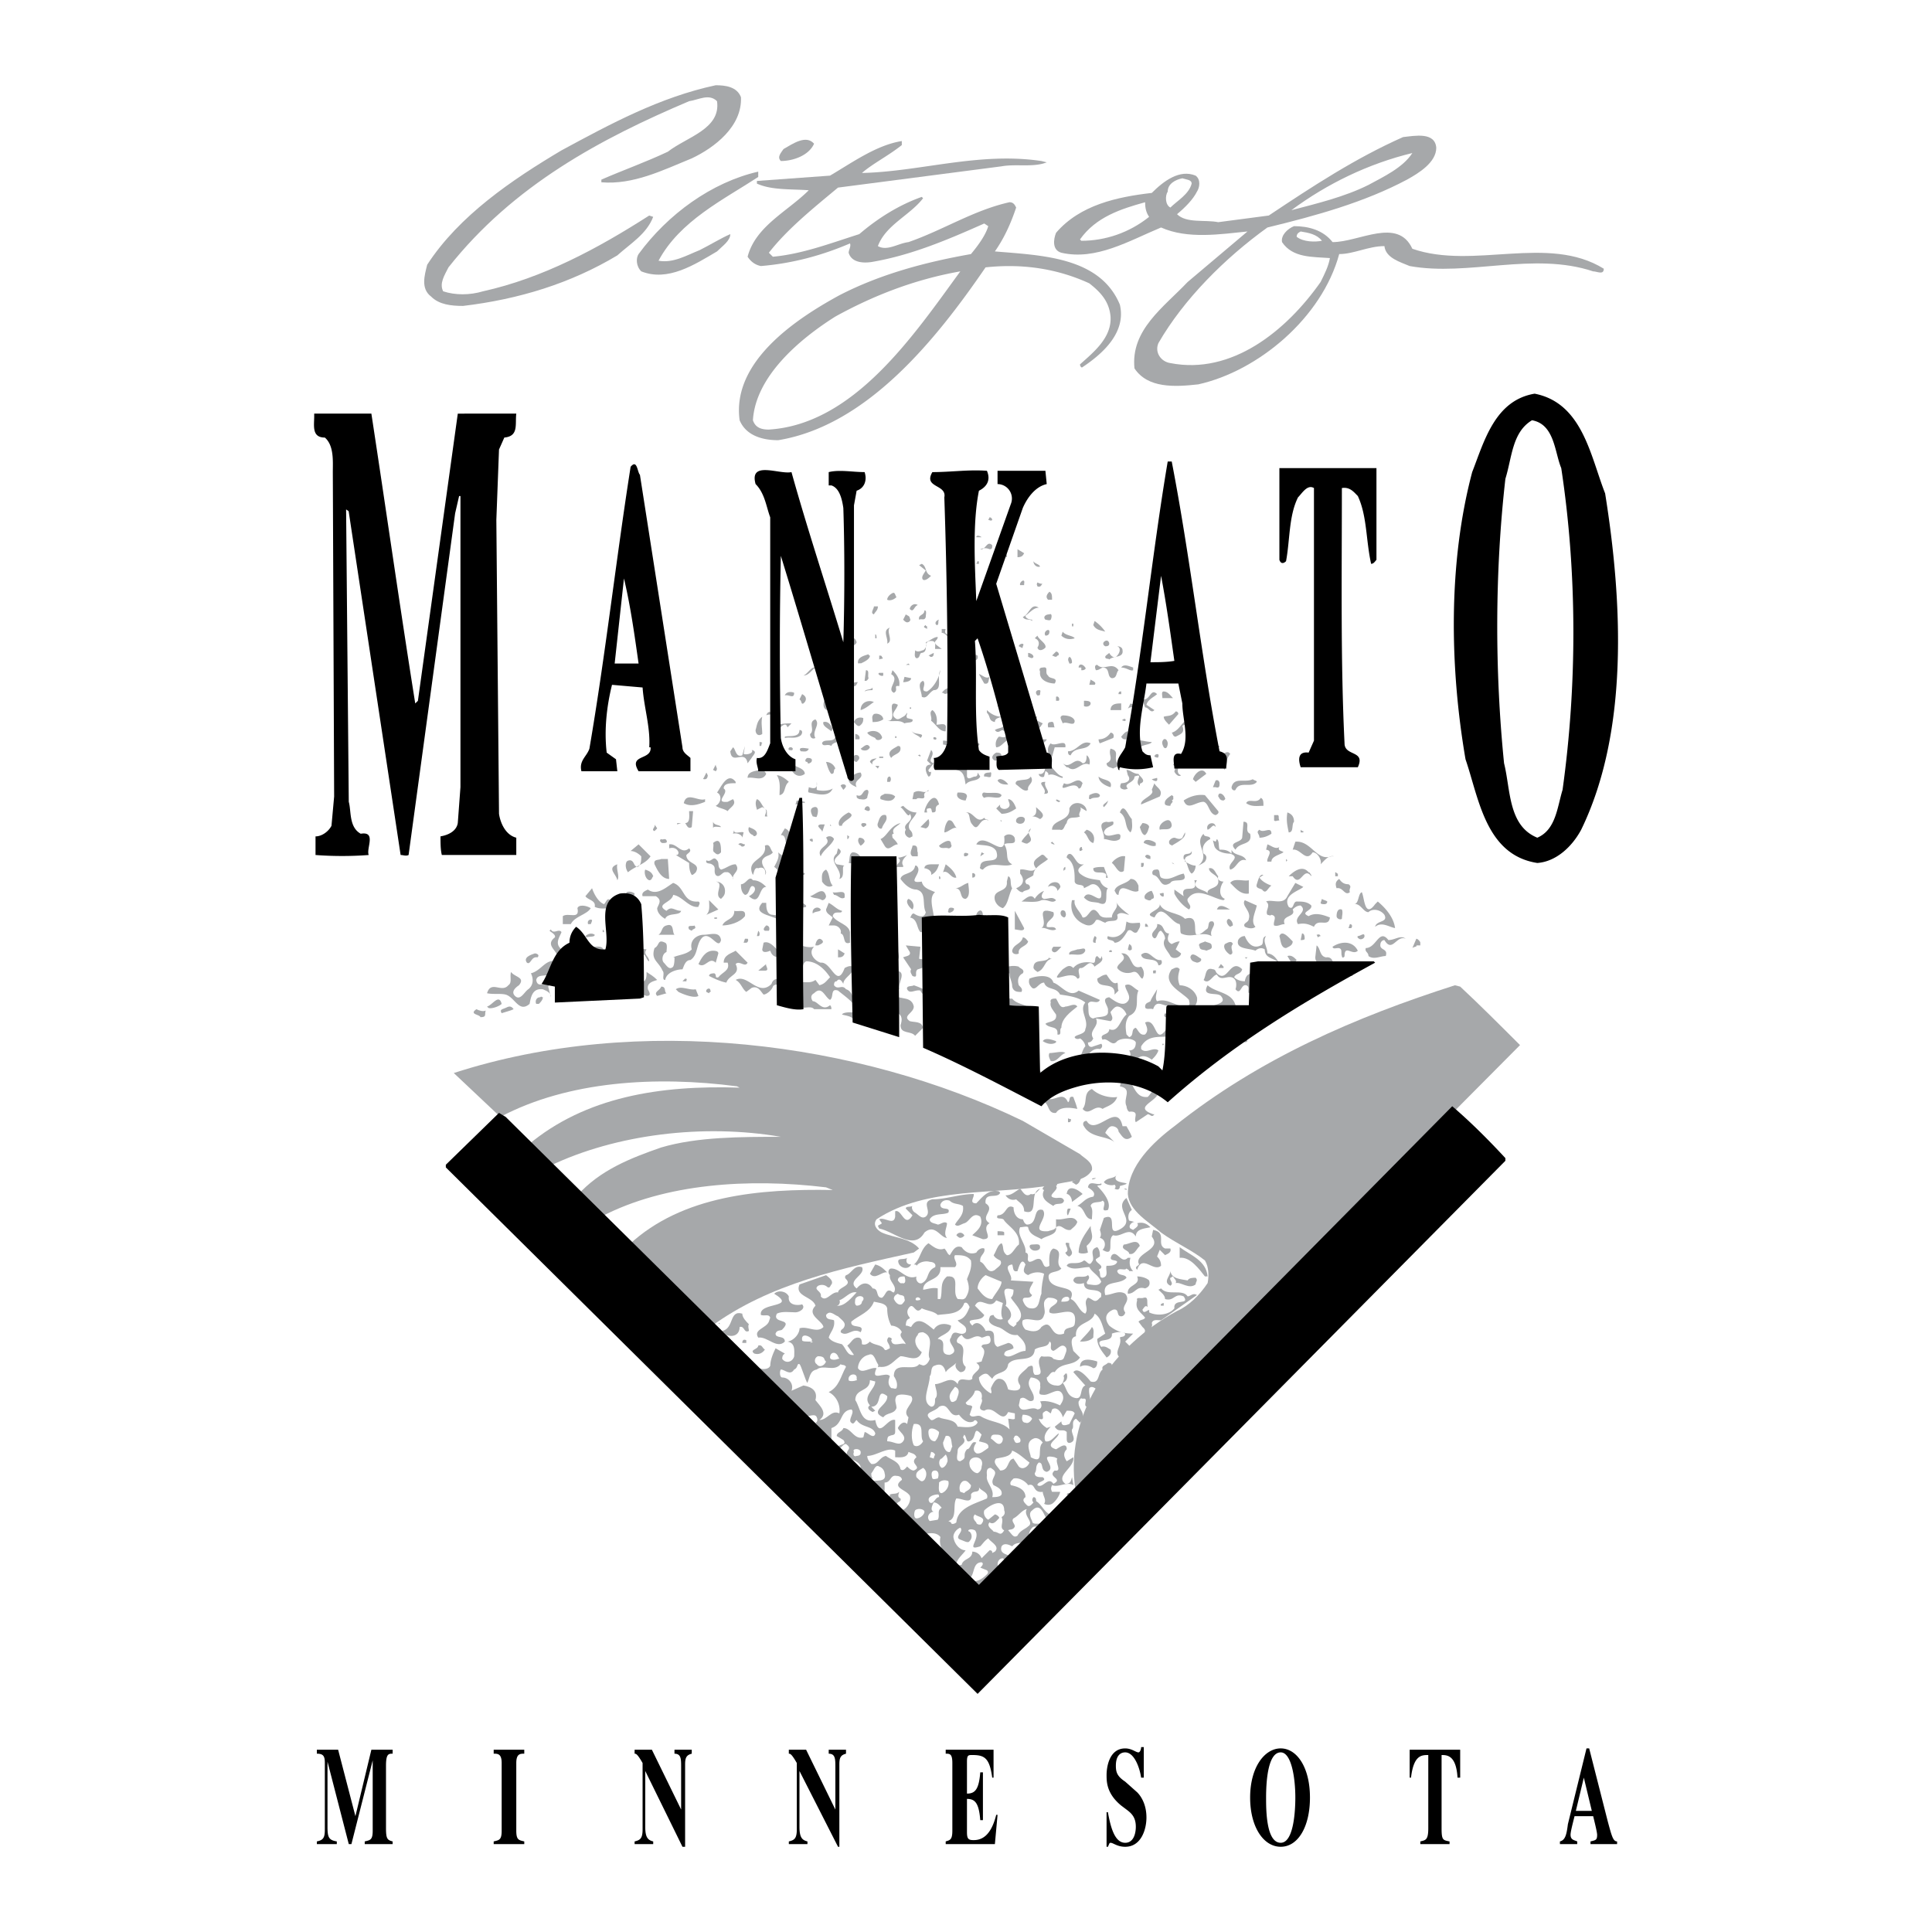 <svg xmlns="http://www.w3.org/2000/svg" width="2500" height="2500" viewBox="0 0 192.756 192.756"><g fill-rule="evenodd" clip-rule="evenodd"><path fill="#fff" d="M0 0h192.756v192.756H0V0z"/><path d="M73.926 9.698c.133 2.918-2.653 5.04-4.908 6.102-2.918 1.193-5.836 2.652-9.02 2.387v-.265c2.123-.929 4.377-1.724 6.632-2.785 1.857-1.459 5.306-2.255 4.908-5.041-.796-.795-1.857-.132-2.786 0-8.754 3.714-17.508 8.356-24.008 16.58-.398.796-.928 1.592-.531 2.387 1.194.398 2.653.398 3.979 0 5.969-1.326 11.407-4.244 16.58-7.56l.397.133c-.663 1.724-2.255 2.653-3.581 3.846-4.643 2.786-9.815 4.377-15.386 5.04-1.194 0-2.387-.132-3.183-.928-1.062-.796-.663-2.122-.398-3.183 3.183-4.908 8.489-8.489 13.396-11.407 4.908-2.653 9.815-5.306 15.386-6.499.931-.001 2.125.132 2.523 1.193zM81.221 14.34c-.531 1.193-2.122 1.725-3.316 1.725-.398-.398 0-.796.265-1.194.929-.531 2.255-1.459 3.051-.531zM75.65 17.656c-3.449 2.255-7.826 4.377-9.948 8.356 1.459.265 2.785-.531 4.111-1.061 1.062-.531 2.122-1.194 3.051-1.592 0 .663-.796 1.194-1.326 1.725-2.255 1.326-4.908 3.05-7.561 1.989-.531-.53-.531-1.326-.266-1.725 2.918-3.979 7.295-7.163 11.938-8.224v.532h.001zM143.297 14.738c0 1.459-1.725 2.521-2.918 3.184-4.244 2.255-9.02 3.582-13.928 4.775-4.244 3.051-8.355 7.162-10.877 11.539-.396.929.266 1.857 1.195 1.99 6.102 1.194 11.539-3.184 14.988-8.091.396-.796.795-1.591.928-2.387-1.725-.133-3.713 0-4.775-1.592-.133-.664.531-1.327 1.193-1.592 1.459 0 2.918.398 3.848 1.592 2.652 0 6.5-2.52 7.959.663 6.1 2.122 13.527-1.459 19.1 1.99 0 .663-.664.265-1.061.265-5.971-1.989-12.469.53-18.305-.53-.93-.398-2.389-.796-2.521-1.99-1.592 0-3.051.795-4.51.795-1.723 6.367-8.09 11.673-14.059 12.999-2.389.265-5.041.398-6.367-1.592-.398-3.847 2.918-6.102 5.305-8.622l5.969-5.04c-2.652.265-5.969.795-8.621-.398-3.184 1.326-6.498 3.316-9.947 2.52-.93-.265-.797-1.326-.531-1.989 2.389-2.785 6.102-3.581 9.551-3.979 1.193-1.194 2.785-2.388 4.377-1.724.531.397.398 1.193.133 1.591-.398.796-1.193 1.592-1.99 2.255.93.928 2.785.531 4.111.796l5.041-.663c4.377-2.918 8.621-5.704 13.396-7.826 1.193-.133 3.183-.531 3.316 1.061zm-14.457 6.234c2.52-.663 5.305-1.326 7.691-2.521 1.461-.795 3.449-1.724 4.379-3.183-4.379 1.062-8.49 3.051-12.07 5.704zm-10.877-3.183c-.664.132-1.459.53-1.459 1.326-.266.398-.266 1.327.266 1.592.662-.664 1.855-1.327 2.121-2.388 0-.398-.53-.398-.928-.53zM107.75 23.89l.133.133c2.387 0 4.773-.796 6.764-2.387-.266-.398-.398-.796-.398-1.459-2.388.662-4.907 1.459-6.499 3.713zm22.018-.795c-.266.132-.398.265-.398.53.664.531 1.857.531 2.521.398-.532-.663-1.329-.796-2.123-.928z" fill="#a6a8aa"/><path d="M89.975 14.473c-1.326 1.061-2.918 1.857-3.979 2.785 5.836-.133 11.672-2.122 17.906-1.193l.531.132c-1.326.53-3.051.133-4.51.398l-16.315 2.122c-2.388 1.99-5.041 4.112-6.897 6.499l.398.398c2.918-.266 5.704-1.326 8.622-2.255 1.857-1.592 3.979-2.918 6.234-3.714l.132.133c-1.326 1.724-3.714 2.652-4.51 4.775.928.531 1.99-.265 3.051-.398 3.449-1.194 6.5-3.184 10.08-3.979.398 0 .531.266.664.531-.531 1.591-1.193 3.05-2.123 4.377 4.643.397 10.479.53 12.469 5.306.662 2.785-1.725 4.907-3.715 6.233-.131.133-.264-.132-.264-.265 1.326-1.194 3.182-2.653 3.051-4.775-.133-1.459-.93-2.388-2.123-3.316-3.184-1.459-6.633-1.99-10.346-1.592-4.907 7.163-11.804 15.785-20.691 17.244-1.459 0-3.184-.398-3.847-1.99-.796-5.836 5.571-10.08 9.948-12.468 4.111-2.123 8.621-3.316 13.131-4.112.663-.795 1.459-1.857 1.725-2.785l-.398-.266c-3.582 1.592-7.295 3.184-11.274 3.847-.929.133-1.99 0-2.255-.929 0-.265.265-.663.132-.928-2.785 1.193-5.703 1.989-8.887 2.255-.663-.133-1.061-.531-1.326-.929.795-3.051 3.979-4.51 6.101-6.632-1.857-.133-3.714 0-5.173-.664v-.265l7.295-.53c2.255-1.327 4.642-3.051 7.162-3.449v.399h.001zm-6.632 17.11c-3.581 2.255-7.958 5.969-8.224 10.346.265.796.929.929 1.592.929 8.489-.53 14.458-9.417 19.1-15.784-4.509.796-8.621 2.387-12.468 4.509zM98.994 51.877c-.131.132-.264 0-.396 0l.133-.266c.132.001.263.134.263.266zM95.944 51.612c.132.398-.133.266-.265.398h-.133c0-.133.266-.265.398-.398zM97.006 51.745c0 .398-.531.398-.266 0h.266zM96.342 53.336c-.133 0-.266.265-.531 0a.406.406 0 0 1 .531 0zM97.934 53.602h-.529c-.001-.266.396-.133.529 0zM100.719 53.602l-.266.265c-.131-.133.133-.531.266-.265zM98.994 54.397c0 .265 0 .398-.264.398a1.134 1.134 0 0 0-.93 0c.532.133.665-.928 1.194-.398zM102.178 55.193c-.133.265-.266.398-.662.398v-.796l.662.398zM100.453 55.591h-.131c0-.266 0-.266.131-.266v.266zM97.668 56.254h-.264l.131-.265c.133 0 .133 0 .133.265zM103.77 56.52c-.266.133-.662-.133-.662-.531.132.265.529.265.662.531zM92.894 57.448c-.133.132-.531.531-.796.398-.265-.266.133-.663.265-.929l-.663-.53.266-.133c.53.266.264.929.928 1.194zM95.812 57.581l.133-.132c0 .265-.398.531-.796.398-.398-.266.132-.663.132-.929.398-.001.663.265.531.663zM99.26 57.315c0 .133-.133.133-.133.133v-.531c.266-.132.133.266.133.398zM102.178 58.244v.133h-.396c-.134-.265.529-.796.396-.133zM104.035 58.244c-.133 0-.133.398-.531.265 0-.132-.133-.132 0-.397.266.132.398.132.531.132zM96.209 58.774l-.132-.265.265.133-.133.132zM94.75 59.172h-.265.265zM89.445 59.571c-.266.265-.663.397-.929.265 0-.265.266-.531.531-.664s.265.266.398.399zM104.963 59.836h-.396c-.266-.265-.133-.531.133-.796.263.132.263.398.263.796zM95.944 59.571c-.133.132-.398.397-.664.265-.264-.398.532-.664.664-.265zM91.567 60.366c-.398.132-.398.796-.795.398-.001-.265.397-.663.795-.398zM97.006 60.764c-.266 0-.398-.266-.266-.398h.399l-.133.398zM98.598 61.295c-.266 0-.664-.133-.664-.531l.398-.398c.398.133.398.531.266.929zM87.588 60.499c0 .398-.265.531-.398.796-.398-.133 0-.531 0-.796h.398zM103.637 60.631c-.529 0-.928.531-1.326.796 0 .266.398.398.664.398v.132c-.266-.265-.664 0-.93-.398.664-.264.797-1.458 1.592-.928zM92.363 61.56c-.132.398-.397.133-.663.266-.133-.531.531-.398.531-.929.265 0 .132.398.132.663zM104.832 61.826c-.133.132-.398 0-.531 0-.266-.266 0-.531.398-.531.264-.133.264.265.133.531zM90.771 61.693c.132.133 0 .398-.265.398-.133 0-.266-.133-.398-.265l.266-.531c.132.132.397.132.397.398zM93.689 61.826c-.133.132 0 .265-.133.53h-.132c-.265-.265.133-.53.265-.53zM110.27 63.019c-.398-.133-.928-.133-1.193-.663l.133-.398c.395.265.794.663 1.06 1.061zM98.994 62.489c.133.132-.131.132-.131.265h-.133v-.398c.133-.133.397 0 .264.133zM107.086 62.489h-.133v-.266h.133v.266zM92.496 62.489v.265c-.133-.133-.53-.133-.133-.398 0 0 0 .133.133.133zM88.516 64.213c.133-.531-.53-1.327.266-1.592-.398.398.397 1.327-.266 1.592zM101.516 62.754h-.266.266zM94.353 62.754c-.132.398 0 .531.265.531l.531-.133c.132 1.459-.796-.133-1.194 0v-.398h.398zM104.699 63.019c0 .266-.133.398-.398.398-.266-.398.398-.796.398-.398zM97.535 63.417v.133c-.131-.133-.264-.398 0-.531.133 0 0 .133 0 .398zM107.219 63.682c-.398.133-.928.133-1.326-.265l.133-.398c.265.398 1.06.398 1.193.663zM87.455 63.682h-.132v-.397c.132 0 .132.265.132.397zM93.557 63.55c0 .398-.531.398-.132.795l.53.398h-.663c0-.398.133-.796-.398-.796-.928 0-.133 1.061-.928 1.193-.266 0-.133.531-.531.531-.266-.132-.133-.531-.133-.796.265.265.664 0 .796 0 .265-.132.398-.531.265-.796.398-.131.796-.529 1.194-.529zM104.301 64.611c-.266.265-.664.398-.797 0 .266-.398.133-.796-.264-.929l.264-.265c.133.398.93.796.797 1.194zM85.466 64.08c-.133.398-.664.398-1.194.398l-.133-.265c.398-.133 1.062-1.061 1.327-.133zM110.668 64.213c0 .265-.266.265-.398.265-.266-.133-.266-.398 0-.53.265-.133.398.132.398.265zM102.045 64.478c0 .266-.133.133-.133.133l-.264-.133c0-.265.663-.398.397 0zM98.598 64.876l-.399-.663.399.531v.132zM111.994 64.876c.133.796-.93.531-1.326.928 0-.132-.398 0-.398-.265 0-.133.266-.266.398-.398.133.266.529.663.795.266.266-.266.398-.796 0-.929.266 0 .531.133.531.398zM105.494 65.407c-.133.265-.398 0-.531 0l.398-.398c.266 0 .399.398.133.398zM92.894 65.54c-.133 0-.133-.133-.265-.133l.53-.266c0 .133 0 .399-.265.399zM103.107 65.54c-.133.265-.398 0-.531 0v-.398c.133-.001.531.132.531.398zM86.792 65.407c0 .397-.663.663-.928.796 0-.133-.266.132-.266-.133 0-.53.663-.663 1.062-.796 0 .133.132.133.132.133zM87.986 65.54c.265.265-.133.132-.266.265v-.397c.133-.001.266-.001.266.132zM97.535 65.407c.133.53-.396.53-.795.53h-.265v-.53c.398.397.664-.266 1.06 0zM82.813 65.937c-.398.133-.531-.133-.796 0v-.53c.398.133.796.133.796.53zM106.953 66.07c0 .133-.133.133-.266.133 0-.133-.264-.398 0-.663.133 0 .266.264.266.53zM90.374 66.335l.265-.132.132.132h-.397zM108.279 66.6c.133.133-.133.266-.266.266h-.131V66.6h-.266c.001-.397.398-.397.663 0zM111.596 66.866c-.266.266-.133.796-.664.796-.529-.133-.131-1.062-.928-1.062-.266.133-.398.266-.662.266-.133-.266-.133-.531.131-.531.664.664 1.459-.398 2.123.531zM113.055 66.866c-.266.133-.664-.266-1.193-.266.266-.397.795-.132 1.193 0v.266zM81.354 66.6c-.398.266-.664.796-1.194.796.398-.132.796-.928 1.194-.796zM100.984 67.131c-.266 0-.662-.133-.531-.531.266.133.531.133.531.531zM104.566 67.396c.133.398 1.061.133.662.796-.529 0-1.592-.265-1.459-1.193-.133-.266 0-.398.266-.398.664-.133.133.53.531.795zM86.66 67.662s-.133.265-.266.265h-.133l.133-1.061c.398 0 .133.53.266.796zM89.71 68.458c-.663-.133 0 .398-.531.663-.795-.398.664-1.326-.265-1.857l.132-.398c.399.398.797.928.664 1.592zM93.159 68.855c-.53.265-.663.928-1.193.663 0-.531-.531-1.327.132-1.592.398.398-.398 1.061.398 1.061.663-.397 1.194-1.326 1.326-2.122-.398.664.265 1.99-.663 1.99zM94.75 67.264l-.132-.398.132.265v.133zM88.119 67.396c-.133.133-.664-.132-.398-.265h.398v.265zM98.73 67.529c-.133.266 0 .796-.531.663l-.531-.928c.266 0 .664.53 1.062.265zM101.117 68.325c-.398 0-.664-.265-1.193-.265.662 0 1.725.132 2.121-.664-.529.133.133 1.327-.928.929zM90.904 67.662c0 .265-.397.398-.796.398l.133-.531.663.133zM114.248 67.794c0 .397-.398.397-.662.265v-.531c.264.134.795-.132.662.266zM109.209 68.325h-.531l.133-.53c.132.132.662.265.398.53zM82.282 68.06h.133v.132h-.133v-.132zM85.598 68.06c-.132.132-.132.398-.397.398h-.266c.133-.398.398-.398.663-.398zM84.537 68.723c-.132-.132-.795-.265-.398-.663.133.132.398.398.398.663zM87.057 68.855c-.265 0-.53 0-.796.132.133-.265.664-.132.796-.397v.265zM94.883 68.723c-.133.398-.531.663-.796.398h-.133c.133-.133.531-.663.929-.398zM103.77 69.253c0 .132-.133.132-.266.132-.264-.265-.133-.53.133-.53s.133.133.133.398zM79.231 69.121c0 .663-.531.133-.928.265.133-.398.663-.398.928-.265zM111.861 68.988v.266h-.266c.001-.266.134-.266.266-.266zM117.033 69.651h-1.061c0-.265-.133-.663.133-.663.399 0 .665.398.928.663zM99.658 69.386l-.133-.265.133.132v.133zM115.441 69.253c-.264.265-.928.53-1.061 1.061l.797.531c-.398.397-.531-.266-.93-.266l-.266-.796c.798.134.798-1.193 1.46-.53zM80.293 70.049l-.133.132c-.265.133-.132-.265-.398-.398l.266-.53c.265.133.53.398.265.796zM85.068 69.386c0 .265-.266.265-.531.265h-.398c.266-.265.796 0 .929-.265zM105.627 69.917h-.266v-.398c.266-.133.399.265.266.398zM77.375 70.314l.398-.531c.132.134-.266.399-.398.531zM82.68 70.049l-.133.796c-.53-.133-.398-.796-.265-1.062.265-.132.531.134.398.266zM100.189 70.314c.264.265.396-.133.662 0 .133-.133.398-.265.266-.398v.53c-.398.133-1.193.266-1.592 0l.133-.663c.266.134.664.134.531.531zM87.19 70.049c-.265.132-.796.663-1.326.796 0-.796.796-1.061 1.326-.796zM97.006 70.447c-.133.133-.398 0-.531.266v.265c-.132-.663-1.194.132-.928-.796l.265-.265c0 .265.265.663.531.663.132-.265.796-.133.796-.663.132.132.132.397-.133.53zM108.811 70.182c0 .265-.398.398-.664.265v-.53c.265 0 .664 0 .664.265zM89.578 70.314c-.133.531-.796.928-.266 1.326.266.265.531 0 .796-.132.266-.133.266-.266.398-.398 0 .266-.133.266 0 .531l.53.133c.132.398-.53.265-.796.398-.531-.398-1.062-.133-1.725-.266 1.195.133-.264-2.255 1.063-1.592zM113.453 70.58v.133c-.266-.133-.664-.266-.93 0l.266-.531c.266.132.531 0 .664.398zM111.861 70.845H110.8c0-.664.662-.664 1.061-.664v.664zM84.006 71.243c-.265.266-.53-.133-.795-.265l.265-.531c.133.398.663.531.53.796zM90.771 70.712v-.132h.133v.132h-.133zM93.424 72.304c.397 0 1.061-.266.928.397v.266c-.663 0-.928-.663-1.459-1.062.132-.397-.265-.796.132-1.061.399.266.532.929.399 1.46zM99.924 71.508c-.266.132-.664.132-.664.53-.662-.133-.396-.53-.795-.929v-.265c.398.399.928.664 1.459.664zM76.977 71.11c0 .266-.398.133-.53.266.132-.398.397-.398.53-.266zM117.564 71.243l-.928 1.062c-.266-.266-.531-.531-.531-.796.398-.133.797 0 1.193-.531.266 0 .266.265.266.265zM88.119 71.773c-.398.265-.796.265-1.062.265 0-.398-.132-.53.133-.796.398-.132.929.133.929.531zM107.219 71.906c0 .664-.795 0-1.193.266-.133-.398-.398-.663 0-.796.529-.001 1.06.132 1.193.53zM76.048 73.232c-.398.265-.664 0-.664-.398.133-.398.133-.929.664-1.326-.132.663 0 1.061 0 1.724zM86.129 71.641c0 .265 0 .531-.398.796-.265 0-.398-.265-.53-.398.132-.398.53-.531.928-.398zM97.404 72.702c-.398.133-.797-.132-.93-.53v-.663c.797-.134.665.795.93 1.193zM103.504 71.508c-.133.132-.133.397 0 .397l.531.266-.266.398c-.529.132-.529-.664-.928-.796.001-.265.399-.265.663-.265zM112.26 71.773c.131 0 0 .265-.133.132h-.133v-.132c.133 0 .266-.132.266 0zM81.354 73.63c-.266.133-.531 0-.531-.398.531-.398-.265-1.194.531-1.459.53.531-.398 1.194 0 1.857zM119.688 72.437c-.531 0-1.195-.398-1.725 0 .266.663-.133.796-.664 1.061-.266 0-.266-.265-.396-.398.928-.265 1.061-1.459 2.121-1.459l.664.796zM83.078 72.702l-.132.266c-.266-.266-.929-.531-.796-.929.53-.133.796.398.928.663zM78.966 72.171l-.398.398c-.265-.796-.796.398-1.194.132.001-.53 1.062-.53 1.592-.53zM105.229 72.569h-.662c0-.133-.133-.531.266-.531.396-.132.263.399.396.531zM100.984 73.1c.664-.132.797-1.194 1.459-.398-.266.398-1.193.266-1.326 1.194-.795-.398-1.061.663-1.725.663a1.03 1.03 0 0 1 .266-1.061c.266 0 .398.133.664 0 .264-.133.131-.398-.133-.53-.266-.398-.531.397-.93-.133.398-.265.93-.133.93-.663.663.132.264.928.795.928zM91.833 73.63c-.133-.266-.929-.398-.929-.929 0 .797 1.592.266.929.929zM79.895 73.365c-.531.398-1.062.133-1.592.266v-.133c.397-.133 1.459.133 1.459-.663.398-.001.266.397.133.53zM87.986 73.498c.133.266-.531.531-.663.133-.266-.133-.663-.266-.796-.531.398-.266 1.193-.266 1.459.398zM112.523 72.967c0 .397-.133.796.266.796.797 0 1.592.265 2.123.265-.133.398-1.725.133-1.326 1.326h-.266c.662-1.326-1.193-.398-.93-1.591-.264 0-.396 0-.529-.266.133-.132.399-.53.662-.53zM111.064 73.63l-1.326.531c-.133-.133-.133-.398-.133-.398.531 0 .93-.266 1.195-.664.264.001.397.266.264.531zM85.731 73.763h-.398v-.531c.265 0 .531.266.398.531zM84.006 73.365c.266.796-.928.531-1.061 1.062-.398-.265-.796.132-.929-.265.132-.531 1.194 0 1.326-.664.267 0 .4-.133.664-.133zM89.445 73.498c0 .133 0 .133-.133.133v-.133s0-.133.133 0zM93.424 73.63c0 .265-.133.133-.266.133-.132-.265.134-.265.266-.133zM104.434 73.763c-.133.398-.797.398-.398.795-.266-.397-1.061 0-.928-.663.529-.132.927-.132 1.326-.132zM94.485 74.161c0 .132 0 .265-.265.132h-.133v-.398c.266.001.531.001.398.266zM116.504 74.161c0 .265-.133.663-.398.397-.133-.265-.266-.53 0-.795.265-.133.398.265.398.398zM76.048 74.161c-.133 0 0 .132-.133.265h-.133v-.398c.001 0 .266 0 .266.133zM77.772 74.691c-.398.265-.796 0-.928-.398.132-.398.53-.132.796.133.132.133.265.133.132.265zM97.668 74.161c.133.132 0 .132-.133.397h-.131l.131-.397h.133zM106.291 74.559h-1.062l-.266.929c-.529-.265-.529-.929-.131-1.326.397.397 1.592-.532 1.459.397zM108.811 74.161c-.398.795-1.592.265-1.99 1.193-.266 0-.266-.265-.266-.398.929.001 1.328-1.193 2.256-.795zM74.191 75.222c.398.132 1.062-.133.796-.398.663.133.132.531 0 .796l-.398.531c-.266-1.459-1.592.265-1.725-1.194l.266-.398c.265.133.265 1.062.928.796l.265-.928-.132.795zM86.792 74.559c-.132.265-.398.398-.796.265l-.132-.132c.265-.133.663-.664.928-.133zM89.843 74.691c0 .531-.664.531-.928.929-.531-.664.265-.929.663-1.194.132 0 .265 0 .265.265zM79.099 74.691c0 .265-.266.132-.398.132-.133-.264.265-.397.398-.132zM121.676 74.426c0 .132-.133.132-.133.265l-.131-.265h.264zM80.69 74.691c-.132.398-.53.265-.795.265-.398-.53.663-.265.795-.265zM103.107 74.957c-.266.796-.797-.265-1.062 0 .133-.531.93-.398 1.062 0zM111.596 76.283c0 .266-.398.266-.531.398-.264-.133-.662-.133-.662-.53.795-.398.133-.796.398-1.459 1.06.265.131.928.795 1.591zM119.289 75.089h-.133v-.265h.133v.265zM93.159 76.151l-.53.663c0 .265.265.265.265.132 0 .133 0 .531-.265.531-.266-.398-.531-1.194.265-1.194l-.398-.397.398-1.062c.53.53-.531 1.061.265 1.327zM122.207 76.814c-.398-.398-.266-1.194-.398-1.592.398 0 .664-.398.93 0a2.543 2.543 0 0 0-.532 1.592zM99.924 75.487a.73.73 0 0 1-.664.398c-.529-.265-.133-.663.133-.796.265 0 .531 0 .531.398zM85.731 75.62c0 .132-.133.265-.265.398-.133 0-.398-.133-.265-.398-.133-.398.53-.398.53 0zM91.833 75.354v.133l-.266-.133c.133 0 .133-.132.266 0zM108.678 76.283c-.795-.397-1.326.929-2.123.266h-.131l-.398-.397c.795.663 1.193-.796 1.988 0 .398 0 .398-.531.398-.796.266.131.399.662.266.927zM115.574 75.487c0 .133-.133.133-.396 0 0-.265.529-.398.396 0zM96.74 75.354c-.397 0-.663.266-.795.531-.133 0-.133-.398.132-.398.132 0 .398-.133.663-.133zM80.956 76.018c-.132.133-.397.265-.397 0-.398 0-.133-.398 0-.398.397 0 .529.132.397.398zM87.72 75.487h.399v.133h-.399v-.133zM77.375 76.018c0 .265-.398.53-.663.53h-.265c-.265-.397.132-.796.265-.928.397 0 .663.132.663.398zM87.455 75.62c-.132.265-.53.265-.398.663l-.265-.265c.133-.398.531-.266.663-.398zM117.83 77.344c-.266.266-.664-.265-.664-.398l.133-.398-.266-.266c.133-.132.266-.265.266-.397v-.133l.398.266.398-.531c-.132.398-1.062 1.592-.265 1.857zM83.343 76.681c-.265.133 0 .53-.397.53-.266-.265-.398-.796-.531-1.193.398 0 .796.265.928.663zM113.586 76.548c-.133 0-.133.133-.398.133-.398-.266.266-.266.266-.663.132 0 .265.398.132.53zM71.406 76.946l-.265-.132.265-.531c0 .265.265.398 0 .663zM80.293 77.211c-.531.398-1.062.133-1.327-.397l.133-.531c.398.265 1.194.398 1.194.928zM106.025 77.477v.133c-.398 0-.93-.531-1.459-.266.133-.133-.133-.398-.266-.398l-.133.531c-.133.133-.531 0-.531-.266.664.133.664-.663.664-1.061.663.133 1.061 1.194 1.725 1.327zM87.588 76.681l-.265-.265h.397l-.132.265zM96.475 77.477c.133.398.531 0 .797 0 .264 0 .264-.266.264-.398l.266.398c-.266.53-1.061.265-1.458.796-.133-.663-.133-1.327-.929-1.459.133-.531.663-.398 1.061-.266v.929h-.001zM76.446 77.211c-.398.796-1.194.266-1.857.398 0-.664.795-.664 1.193-.796.399.001.531.133.664.398zM113.586 77.211c.133.266.795.664.264.929-.131 0-.131.133-.131.265-.664-.398.529-1.326-.531-.928 0 .663-1.193.663-.664 1.193-.264.133-.396.133-.662 0-.133-.132-.133-.265 0-.53.529 0 1.061-.265.662-.796l-.133-.53c.398 0 .664.397 1.195.397zM85.864 77.079c.397.663-.796.663-.398 1.459-.265-.133-.664-.265-.796-.663.265-.398.663-.796 1.194-.796zM98.863 77.477c-.133.133-.398 0-.531 0h-.133c-.133-.398.398-.398.531-.398.264-.133.133.265.133.398zM120.35 77.211l-1.061.796-.266-.265c.133-.531.93-1.326 1.327-.531zM70.61 77.344c0 .266-.133.398-.265.398-.133 0-.265 0-.133-.132l.265-.531.133.265zM78.701 78.007c-.53.398-.265 1.194-.928 1.327 0-.664.133-1.327-.265-1.99.397 0 .928.398 1.193.663zM88.782 78.007h-.266c0-.265 0-.53.266-.53.133.133.133.398 0 .53zM110.801 78.538c-.531-.133-1.195-.531-1.195-1.061.398.398 1.458.265 1.195 1.061zM73.396 78.007v.133c-.531 0-1.194 0-1.194.53.663.398-1.061 1.459.398 1.327l.531-.265c.397.53-.266.796-.531 1.193-.398-.265-.796-.265-1.194-.53.53-.266.663-1.061.133-1.326.397-.531 1.061-2.123 1.857-1.062zM102.576 78.803c-.398.266-.795-.265-1.193-.53-.133-.133 0-.398.266-.398.529-.133.928 0 1.193-.398.398.663-.399.796-.266 1.326zM100.586 78.273c-.396 0-.795 0-1.061-.398.266-.398.928.132 1.061.398zM115.441 77.61c.133.53-.396.265-.529.132l.529-.132zM125.391 78.007c-.531.663-1.725-.132-2.123.796-.133.133-.396 0-.396-.265.264-1.061 1.326-.398 2.121-.796.132.133.398.133.398.265zM81.487 78.803c.397.133 1.193.133 1.591-.133-.398.929-1.591.531-2.388.398-.132-.133 0-.266 0-.531.398.132.929.265.796-.531v.797h.001zM108.014 78.14c-.131.265-.131.53-.396.53-.398-.928-2.123.664-1.459-.53.661.398 1.325-.796 1.855 0zM121.676 78.14c0 .265 0 .53-.396.398h-.266l.266-.663c.263-.133.396.132.396.265zM104.301 78.007c-.266.531.795 1.194-.133 1.194.398-.531-.928-1.194.133-1.194zM84.405 78.405c0 .133-.133.265-.266.398l-.265-.398c0-.132.398-.265.531 0zM115.707 79.466l-1.857.796c-.131-.53 1.461-.928 1.062-1.459l.266-.663c.133.398.927.663.529 1.326zM86.527 79.599c-.266.265-.531.133-.796.133-.265-.133-.265-.133-.265-.398.663.265.53-.531 1.061-.531.265.133 0 .531 0 .796zM92.628 78.936c-.133 0-.531.133-.398.53 0 .398-.664 0-.796.266h-.398l.132-.663c.664-.398 1.062.265 1.459-.266v.133h.001zM96.475 79.466l-.132.398c-.398 0-1.062-.265-.796-.795.397 0 .928 0 .928.397zM99.924 79.334c-.133.53-1.193 0-1.725.265-.266-.133-.266-.53 0-.53.531.132 1.459-.133 1.725.265zM89.312 79.466c-.265.663-1.061.398-1.459.266-.133-.398.266-.398.398-.531.398 0 .796 0 1.061.265zM109.738 79.334c0 .398-.662.132-.928.398-.266 0-.133-.133-.133-.398.266-.133.796-.398 1.061 0zM122.207 79.599c.133.133-.133.265-.133.265-.398 0-.398-.265-.531-.398 0-.53.531-.265.664.133zM121.543 80.925c.133.266-.264.398-.264.398-.664-.133-.664-1.194-1.195-1.327-.795 0-1.592.928-1.988-.133.396-.265 1.193-.663 2.121-.53l1.326 1.592zM70.345 79.997c-.663.265-1.459.531-2.123.132.266-1.193 1.459-.132 2.123-.397v.265zM117.033 79.599c.133.133-.131.265-.131.265.264.133-.133.265-.133.531-.133 0-.398 0-.531-.133-.133-.398.266-.663.664-.928 0 0 .264.132.131.265zM93.689 80.262c-.664.266 0 .796-.664.796-.132-.133 0-.53-.397-.398-.266 0-.133.265-.133.398h-.265c0-.663 1.062-2.388 1.459-.796zM126.053 80.395c-.529 0-1.193.133-1.723-.266.264-.53 1.061.133 1.459-.53.264.133.264.398.264.796zM76.446 80.793c.132.132 0 .531.132.663h-.265c0-.265.398-.663-.265-.928l-.531.265c0-.133-.265-.664 0-1.061.399.132.531.796.929 1.061zM101.383 80.66c-.398.265-.797.531-1.459.531l-.531-.531.398-.398c-.133.398.398.531.662.398.531-.265.133-.663.133-.928.398 0 .664.53.797.928zM80.293 80.129c-.265-.132-.664.133-.929.133l.132-.398.796.133v.132h.001zM105.76 79.864c0 .265-.266.133-.398 0-.001-.265.398.133.398 0zM110.137 80.528c-.266-.266.266-.398.398-.664 0 .265-.265.531-.398.664zM108.412 80.925l-.662-.397c.264.265-.266.663 0 .928-.531.265-1.195-.132-1.326.663-.266.266-.266.796-.664.664h-.797c0-1.062 1.857-.796 1.725-2.123.398-.928 1.724-.531 1.724.265zM86.792 80.793c-.132.265-.398 0-.531 0 0-.398.531-.531.531 0zM91.435 81.058c-.133.53-1.061 1.061-.663 1.725.265.265.265.398.265.663l-.265.132c-.265 0-.664-.397-.398-.795-.398-.664.928-.796.398-1.592-.133.53-.531-.398-.929-.663l.265-.133c.398.398.796.663 1.327.663zM81.487 81.456c0 .132-.266 0-.398 0-.133-.265-.398-.796.133-.928.53-.133.397.663.265.928zM103.77 81.721c-.266-.133-.398-.265-.795-.265.529-.132.396-.663.396-.928.399.397 1.063.796.399 1.193zM112.922 81.721c0 .398.133.929-.133 1.327-.662-.531-.266-1.459-1.061-1.99.399-1.061.795.266 1.194.663zM69.018 82.517c-.397.266-.53-.265-.663-.398.531 0 .398-.795.398-1.194h.398l-.133 1.592zM84.006 82.385h-.265c-.266-.531.397-1.061.928-1.327.929.398-.663.796-.663 1.327zM98.199 81.588c.133.266.398.133.398.266-.93-.398-.93 1.327-1.592.398-.398-.398-.133-1.194-.664-1.194.798-.133 1.063 1.194 1.858.53zM129.104 81.987c-.264.265 0 1.061-.529 1.061-.133-.663-.266-1.194-.133-1.99.398.133.662.398.662.929zM88.384 81.324c.265.53-.265.795-.398 1.326-.266.133-.531-.265-.398-.531.132-.398.265-.928.796-.795zM127.512 81.324c.133.132 0 .265.133.53-.264 0-.396.133-.529 0v-.53h.396zM102.178 81.987c-.133.265-.662.265-.795 0-.133-.663 1.193-.663.795 0zM92.363 82.65l-.53-.133.796-.796c.132.266.132.796-.266.929zM95.546 82.65c-.398-.265-.929.398-1.326.398 0-.398.132-.929.397-1.194.531-.133.531.663.929.796zM99.924 81.987l-.133-.133h.133v.133zM71.936 82.517c-.265 0-.795-.132-.795.133v-.663c.132.398.663.265.795.53zM111.064 82.252c-.264.265-.795.265-.928.796.266.928 1.99-.531 1.592.663-.531.398-1.193 0-1.592 0 .133-.663-.795-1.592.266-1.724.399.132.795-.266.662.265zM116.902 82.385c-.133.531-.797.265-1.195.398-.133-.398.266-.796.664-.929s.531.265.531.531zM124.727 83.181c.266 1.194-1.061.795-1.459 1.591-.795-.796.531-.663.664-1.194l.133-1.591c.794 0-.001.929.662 1.194zM67.559 82.252v-.133h.399l-.399.133zM86.394 82.385c-.133 0-.133.132-.265.132-.265-.132-.265-.398 0-.398.132 0 .398 0 .265.266zM114.646 82.517c-.133.398-.133.531-.398.796-.266 0-.398-.397-.529-.796l.264-.398c.265 0 .663.133.663.398zM89.843 82.119c-.398.398-.928.531-.664 1.062-.265 0-.132.265-.132.397.265.266.398.398.531.664-.531 0-.929.795-1.327.133l-.398-.664c.663-.265.929-1.326 1.99-1.592zM121.279 82.517c-.266-.398-.398.133-.797.266-.265-.664.797-.929.797-.266zM65.304 82.916c-.398-.133.133-.398 0-.664l.266.398-.266.266zM82.017 83.048c.132-.265-.796-.663-.133-.796h.398l-.265.796zM82.813 82.252l.133.133h-.133v-.133zM75.518 83.181c0 .132-.265.397-.398.132-.397-.132-.53-.53-.397-.796.264.133.795.266.795.664zM78.966 83.313c-.133.398 0 .796-.266 1.062-.53-.133-.132-1.062-.795-1.062l.398-.663c.398.133.398.398.663.663zM74.191 83.048l-.132.53c0-.265-.531-.53-.928-.397l.133-.398c-.134.53.662.133.927.265zM102.842 82.65c-.664.531.529 1.061-.266 1.459-.133.133-.398 0-.664-.133.266-.53.797-.795.93-1.326zM109.076 84.109c-.531-.133-.531-.796-.93-1.061l.266-.265c.531.133.93.663.664 1.326zM126.85 83.181c-.398.265-.797.397-1.193.397 0-.397-.398-.53 0-.795.396.398 1.193-.398 1.193.398zM130.033 82.916v.132h-.266v-.265c.133.133.133.133.266.133zM116.902 84.375c0-.133-.266 0-.266-.398 0-.132.266-.398.529-.398.133 0 .531.266.797 0l.266-.53c.133.529-.664.927-1.326 1.326zM101.25 83.711c.133.664-.664.265-1.061.531.529.795 0 1.592.795 1.989-.795.398-2.121-.397-2.918.531-.133 0-.398-.132-.266-.265 0-1.194 2.123 0 1.592-1.592-.398-.663-1.326-.53-1.988-.663.795-1.459 3.049 1.857 2.785-.796.397-.398 1.061-.133 1.061.265zM120.748 83.711c-.531.265-.928.796-.664 1.459.266.133.398.398.133.796-.133.133-.396.265-.662.398 1.326-1.061-.531-2.122.529-3.183 0 .397.664.132.664.53zM84.67 83.578s0 .133-.133.133v-.398c.133.133.265.133.133.265zM83.211 83.711c-.265.664-1.062 1.061-1.327 1.724-.53-.928 1.194-1.061.53-1.857.266-.265.664-.132.797.133zM66.498 83.844c.132.265-.132.265-.398.265-.132 0-.397-.265-.132-.398.132.133.398-.133.53.133zM86.261 83.976s-.132.266-.397.398c-.133-.133-.398-.531-.133-.796.265 0 .53.133.53.398zM81.088 83.844v.132c-.133 0-.398-.132-.265-.265.133 0 .265-.133.265.133zM121.676 84.772c.398 0 .797 0 1.195.398v-.398c.264.663 1.193.398 1.459 1.062-.797-.266-.93.796-1.592.928-.398-.663 1.193-1.194 0-1.592-.664 0-1.459-.265-1.592-.795l-.133-.531.266.132.133-.265c.264.265.131.664.264 1.061zM71.936 85.037c-.265.266-.397.266-.663 0-.265-.132 0-.663-.132-.928.795-.663.795.398.795.928zM94.883 84.242c.132.133 0 .398-.266.398-.265-.133-.796.132-.928-.265.133-.133 1.194-.929 1.194-.133zM115.311 84.109v.266c-.398.132-.797-.133-1.195-.266-.001-.531.929-.265 1.195 0z" fill="#a6a8aa"/><path d="M117.166 83.976c-.133.133-.264.133-.264.133l.131-.265.133.132zM64.906 85.435c-.53.796-1.459.929-2.254 1.592-.266-.397-.266-.796-.133-1.061.133-.132.266-.132.397-.132.398.132.266.53.664.663.398-.133.398-.663.398-1.062-.398-.398-.796-.53-1.062-.53l.796-.663 1.194 1.193zM74.324 84.242c0 .265-.398.265-.398.133l-.265-.133c.265-.266.398 0 .663 0zM104.832 84.109l.131-.133.266.266h-.133l-.264-.133zM132.818 85.435h.266c-.531-.132-.93.398-1.326.796.133-.397-.266-1.194-.797-1.194-.662 1.062-1.193-.397-1.988-.265l.264-.796c1.591-.132 2.122 1.99 3.581 1.459zM68.753 84.64c.398.397-.398.53-.265.795.133.796 1.459.664.929 1.592-.133.133-.266.266-.398.266-.265-.398-.265-.929-.265-1.194l-1.326-.796c.132 0 .265 0 .265-.266-.133-.397-.53-.53-.929-.397v-.398c.795-.133 1.194 1.061 1.989.398zM77.109 85.037c-.265.398-.796.266-1.061.796-.133.663.663 1.061.265 1.459.133-.266 0-.929-.663-.663-.398-.133-.398.397-.531.663-.796-1.592 1.459-1.459 1.194-2.918.531-.265.531.398.796.663zM127.645 84.507c-.264.398.398.398.398.53-.398.266-1.193.398-1.193.929h-.398c-.133-.398.664-1.061-.133-1.194l.133-.53c.398.133.796.53 1.193.265zM91.567 85.037v.398h-.53c-.398-.265 0-.795 0-1.061.663-.132.398.531.53.663zM108.014 84.772c-.131.133-.264.133-.264.133-.133-.133 0-.398.133-.398.131 0 0 .133.131.265zM83.476 86.231l.796.133c-.398 0 .133 1.194-.53 1.326.397-.928-1.194-1.724-.266-2.52l.133-.53c.928.53-.929.928-.133 1.591zM118.229 85.966c.264.133.662.398 1.061.398 0 .266-.133.663-.398.796-.398-.266-.398-1.194-.795-1.459-.133-.796.662-.266.795-.796.131.663-.796.265-.663 1.061zM79.762 85.303l.133.265c-.398.929-1.99-.265-1.99 1.194-.265.265-.398-.132-.664-.265.266-.531.531-.929.398-1.459.664.663 1.46.53 2.123.265zM87.19 86.231c0 .398 0 .929-.133 1.327.398.265.796.265 1.062.132.265-.397.397-.928.132-1.326h.796c-.398.398 0 .796-.265 1.326-.531.398-1.592.266-1.725 1.194-.796 0-.663-.795-1.193-1.194l.928-.53c-.132-1.194-1.459-.929-2.122-1.061.132-.265 0-.929.398-1.062 1.193 0 .928 1.99 2.122 1.194zM96.607 85.17c0 .265-.265.265-.398.265-.132-.398.133-.398.398-.265zM97.801 85.435l.133-.398.265.133-.398.265zM108.146 86.231c-.396.266-.795.531-.396.929.662.53 1.193.53 1.988.663.133.398.398.663.797.796-.398.398.266 1.989-.93 1.459-.662-.133-.928 0-1.459-.53.531-1.062 1.857 1.061 1.725-.531-.133-.531-.662-1.061-1.193-.663l-.531.265c0-.53-.795-.133-.928-.663 0-.929 0-1.857-.795-2.388 0-.265.264-.531.529-.265.399.398.531 1.061 1.193.928zM90.506 85.303c-.266.265-.664.663-.398 1.061v.133h-.663c0-.398.663-.531.133-.929.265 0 .663-.133.928-.265zM104.566 85.701c-.398.398-1.459.796-1.459 1.592-.133.265-1.195.397-.664.928.133 0 .133 0 .266.133.266.53-.531.398-.664.663-.264 0-.396-.133-.662-.398.662-.265.928-.796.398-1.459v-.398c.529-.132 1.193.398 1.59-.132-.529-.664 0-.929.531-1.327.266-.133.399.265.664.398zM112.127 86.894c-.531.398-.797-.53-1.195-.795.133-.265.797-.796 1.328-.664l-.133 1.459zM114.779 85.435v.266c-.133 0-.398 0-.531-.266.133-.265.398-.132.531 0zM66.763 87.69c-.795 0-1.193-.928-1.459-1.459-.133-.53.398-.397.664-.53h.663l.132 1.989zM71.936 86.762c.531-.132.929-.531 1.459-.531.53.663-.398.929-.265 1.459.133.133-.266-.796-.664-.663-.398-.133-.663.663-1.061.266-.265-.398.133-.796-.398-1.062-.132-.132-.663 0-.531-.397.531.265.664-.531 1.062 0 .266.265.001.663.398.928zM128.309 85.966v-.265l.132.132-.132.133zM61.59 87.823c-.133-.663-1.061-1.193 0-1.592-.132.531.266 1.194 0 1.592zM93.689 86.231c-.133.398-.265.796-.796 1.062.132-.398-.398-.663-.663-.663 0-.398.53-.398.795-.398l.664-.001zM114.115 86.099c0 .132 0 .398-.133.398h-.133v-.398h.266zM117.166 86.231l-.264-.132h.131l.133.132zM91.435 86.364c.796.663-1.194 1.857.531 1.592.132.663.795.796 1.326 1.061-1.194.928 1.326 3.979-1.459 3.979-.398-.398-.266-1.326-1.061-1.459.132 0 .132-.398.397-.398.398.266 1.062.531 1.194-.132-.397-.796.133-1.99-.928-2.255-.663 0-1.194-.531-1.592-1.062.132-.663 1.326-.397 1.459-1.326h.133zM95.414 87.558c-.53.132-.796-.796-1.326-.531l.265-.796c.53.398.928.796 1.061 1.327zM110.535 87.558c-.398.132 0-.265-.266-.398-.398-.266-1.193.133-1.193-.53.266-.133.662-.133 1.061-.133l.398 1.061zM106.291 86.762s-.133 0-.133.132c-.133-.132 0-.397.133-.397v.265zM121.543 87.425c-.131.398.266.531.531.531-.398.53-.531 1.459.133 1.724l-.133.133c-1.061-.133-2.652-1.459-3.582-.133-.131.398.531.663.133 1.061-.662-.398-1.193-1.061-1.459-1.592v-.397l.93.663c-.398-1.459 1.592 0 1.061-1.592h.266c-.664.929.928.929 1.061 1.326-.133-.663 1.193-.397 1.061-1.326 0-.53-.928-.663-.928-1.193.529-.133.662.53.926.795zM65.171 87.425c-.132.133-.132.398-.397.398-.398-.133-.53-.796-.398-1.061.398.132.663.265.795.663zM83.078 88.354c-.398.265-.796 0-1.061-.398 0-.398-.133-.929.397-1.194.399.398.266 1.194.664 1.592zM115.84 87.558c.797.398 1.459-.265 2.256-.398.529 1.061-1.062.398-1.326.929-1.062.663-.93-.664-1.725-.796-.133-.133-.133-.531.266-.531.529-.133.263.53.529.796zM130.828 87.292v.132c-.795-1.061-1.061 1.194-1.855 0h-.398c.398-.398 1.326-1.194 1.988-.398.132.001.132.134.265.266zM80.293 87.16c0 .133-.133.133-.398.133v-.266c.265.133.398 0 .398.133zM97.271 87.425s0 .133-.266.133v-.398c.001-.133.399 0 .266.265zM133.48 87.16v.265h-.264v-.398c.134 0 .134.133.264.133zM125.656 87.558c.264.398.795.663 1.193.796-.398.265-.531.928-.93.398-.264-.133-.662-.133-.529-.531s.266-1.061.662-.928l-.396.265zM93.822 87.69h-.132v-.265c.132 0 .132.133.132.265zM100.984 88.619c-.398.796-.398 1.592-.928 1.989a1.195 1.195 0 0 1-.797-.795c-.266-1.194 1.326-.664 1.193-1.857l.133-.531c.399.133.134.796.399 1.194zM76.446 88.486c-.796 0-.531 1.99-1.724.929.265-.133.795-.531.53-.929-.53-.397-.398.796-.929.796-.398-.265-.398-.796-.398-1.061.531 0 .796-.928 1.194-.398.531 0 .929.265 1.327.663zM111.33 87.69v-.132.132zM113.586 88.354v.53c-.664.398-1.857-1.061-1.99.398-.266 0-.266-.265-.398-.398.133-.663 1.193-.663 1.592-1.194.53 0 .663.398.796.664zM78.568 87.956c.132.265-.132.398-.265.53l-.398-.132.132-.531c.266 0 .399-.133.531.133zM124.594 88.619v.53c-.795.133-1.326-.53-1.855-1.061.396-.531 1.326-.133 1.855-.266v.797zM134.543 88.221c.396.265 0 .398.133.796-.531.398-.664-.531-1.326-.398-.133-.398-.133-.663.264-.929.265.398.531.531.929.531zM72.334 88.884c0 .398-.133.531-.398.796-.795-.398.398-1.591-.53-1.724.53 0 .928.398.928.928zM69.682 89.945c.265.133 0 .398 0 .531-.929.132-1.592-1.061-2.52-1.194-.133.796-1.857.929-.664 1.592.531-.531.796 0 1.459 0-.133.531-1.327.133-1.592.796-.266-.133-.796-.531-.796-1.062.133-.397.53-.795-.133-1.193H64.11c-.133-.398.265-.531.53-.663.929.663 1.857-.266 2.521-.663 1.194.397.929 1.989 2.521 1.856zM96.607 88.088c0 .397.265 1.326-.265 1.591-.663 0-.266-1.061-1.062-1.061.532.001.797-.397 1.327-.53zM105.76 88.354c.133.132-.133.398-.266.53 0-.398-.531-.663-.928-.398.133-.53 1.061-.663 1.194-.132zM130.033 88.486c-.398.398-2.123.796-1.459 1.99.529.398.398-.531.795-.531.531 0 1.062 0 1.459.398.133.531-1.193.664-.266 1.062.664-.398 1.459-.133 2.123.132-.133 1.061-1.193 0-1.592.929-.531-.266-.928-.398-1.592-.266-.529-.795 1.061-1.193.266-1.857-.398 0-.664.265-.795.398.396.796-1.195.531-.797 1.459-.398 0-.664.266-1.061.133-.133-.397.396-.928-.266-1.061-.133.133-.266 0-.398 0-.266-.398.398-.929-.133-1.327.531-.265 1.725.398 2.123-.53l.795-1.326.798.397zM60.264 90.21c.265-.266.265-.663.663-.398.265.132 0 .398 0 .795-.398 0-1.061.133-1.592-.132.133-.663-.663-.663-.928-1.061l.663-.796c.133.399.531 1.327 1.194 1.592zM63.315 89.149c0 .266-.266.398-.53.398-.266.132-.398-.266-.266-.531.266-.132.663.001.796.133zM89.445 89.415v.133c-.53.132-1.061-.133-1.326-.398.265-.132.796-.397 1.061-.132-.001.131.265.131.265.397zM82.415 89.415c0 .133-.132.398-.397.398-.398-.265-.796-.133-1.194-.398.53-.133 1.325-1.061 1.591 0zM104.168 89.68c.531 0 .795-.265 1.193.133-.398.398-.795-.133-1.459 0-.531.265-1.326.132-1.99.132.266-.132.93-.928 1.328-.265.131-.265.529-.663.928-.796 0 0-.531.663 0 .796zM84.272 89.282v.266c-.398.265-.663-.266-1.061-.266l-.133-.265c.398.132 1.194-.266 1.194.265zM114.912 88.884c.133.265.398.796 0 .796-.133.265-.398.133-.664 0-.266-.398.398-.796.664-.796zM116.105 89.149v.266c-.133.133-.398-.133-.398-.266.133 0 .398-.132.398 0zM137.195 90.21l.266-.266c.795.663 1.592 1.592 1.725 2.653-.664-.132-1.326-.663-1.99-.132.133-.663 1.326-.398.928-1.194-.396-.531-1.193-.664-1.592-.265-.529 0-.795-.929-1.459-.796.531 0 .398-1.062.797-1.194.265.531.265 2.653 1.325 1.194zM87.455 89.547c-.265.397 0 1.326-.928 1.193-.266-.133-.133-.53-.133-.796.266-.264.663-.795 1.061-.397z" fill="#a6a8aa"/><path d="M91.037 90.741c-.265-.133-.796-.796-.398-1.061.398.132.663.663.398 1.061zM85.466 90.078c.132.265 0 .663-.265.53-.266 0-.266-.265-.266-.663s.796 0 .531.133zM70.477 91.271c.398-.398.266-.929.266-1.459l.928.928-1.194.531zM80.425 90.343v.133c-.663.265-1.061-.398-1.725-.398.399-.398 1.328-.133 1.725.265zM132.42 89.945c0 .266-.266.266-.266.266-.133 0-.396 0-.396-.133l.133-.398c.13.132.396.132.529.265zM125.391 90.343c-.133.664-.664 1.592-.133 2.123-.266.265-.797.132-1.061 0-.266-.398.396-.398.396-.796.266-.796-.795-1.327-.396-1.857l1.194.53zM107.219 89.812c-.133.663.531 1.061.795 1.724.664.133.797-1.459 1.592-.398.266.531.797.398 1.326.398 0-.663.797-.929.398-1.592.266.531.797.929 1.326 1.327-.266 0-.795-.398-1.193 0 .266.928-.795.398-1.193.795-.398-.132-.664-.397-.928-.265-.266.53-.664.663-1.195.397-.928-.397-1.459-1.326-1.193-2.387h.265v.001zM76.446 90.078c0 .398 0 1.194.663 1.194.531.133 1.194-.133 1.327.265 0 .266-.398.663 0 .929.265.265.397 0 .795 0l.265-.53c.531 0 .398.53.398.928-.531.398-1.194.663-1.725 1.193-.133 0-.133-.132-.133-.265 1.592-.132-.265-.928 0-1.725-.397-.795-3.183-.663-1.989-1.989h.399zM84.006 90.874c0 .398-.795-.133-.928.531.398.663 1.592.795 1.724 1.591v1.061c-.796.266-.397-.795-.928-.928.132-.398-.265-.796-.663-.796h-.531l.398-.796c-.265-.265-.664-.398-.664-.796l.266-.663c.531.265.796.663 1.326.796zM58.938 90.608c-.398.664-1.592.796-1.99 1.592h-.796v-.795c.531-.398 1.725.398 1.459-.796.133-.399.929-.266 1.327-.001zM118.229 91.669c1.988-.663 0 2.918 2.121 1.061.398-.133 0-.928.664-.795.398.397-.398.795-.133 1.459-.928-.531-1.99.265-3.051-.266-.133-.265 0-.531-.133-.929-.928-.133-1.725-2.255-2.52-.663-1.328-.398.662-.663.529-1.326.399.929 1.858.796 2.523 1.459zM122.738 90.741h-1.326c.264-.796 1.193 0 1.326 0zM81.884 90.741c0 .266-.53.133-.796.398-.132-.531.531-.796.796-.398zM95.148 90.608c.132.133-.133.398-.265.398-.133.132-.398 0-.266-.133.001-.265.133-.397.531-.265zM127.777 90.874c0 .133 0 .133-.133.265-.264 0-.264-.132-.396-.398 0-.398.662-.265.529.133zM89.179 91.139c.133.664-.397 1.194-.928 1.327-.663-.133-1.194-.266-1.591.265.265.664 1.591 0 2.122.531-.133.398-.929 1.061-.266 1.459.531.53.663-.664 1.062-.266-.133.664.53 1.194-.398 1.459-.265.266-.663-.132-.795.266l.265.529c-.265.398-.796-.132-.796.398 0 .266.266.398.133.664-.663-.266-1.194.662-1.857 0 .398-.266 1.194.133 1.459-.664.265-.398-.796-1.061 0-1.326.265.132.531.132.663 0 .265-.266.133-.796-.265-1.061-.531-.133-.266-.531-.531-.929-.398-.265-1.061 0-1.326-.53l.265-.531c0-.398-1.193 0-.53-.795.132-.133.265-.266.53-.133 0 .133.266.397.531.265.794-.398 1.458-2.255 2.253-.928zM74.324 91.404c-.53.663-1.592.928-2.255.928.266-.663 1.194-.53 1.194-1.459.398.133 1.194-.265 1.061.531zM98.066 91.404c-.133.398-.531.132-.928.398-.399-.531-.929 1.193-1.194.265.398-.132.795-.795 1.46-.53-.133-.531.662-1.194.662-.133zM106.291 91.006c.133.265 0 .53-.133.53-.398-.132-.398-.53-.266-.663s.399.001.399.133zM102.178 92.598c0 .398-.662.133-.928.133v-1.857l.928 1.724zM133.879 90.741c.133.266 0 .664 0 .929-.133.133-.529 0-.529-.265 0-.399.13-.797.529-.664zM63.845 91.139l-.133.133-.265-.265c.265-.001.265-.001.398.132zM105.096 91.006c.266.663-.795.796-.662 1.459.266.132.795-.133.928.265-.529.265-1.061-.265-1.459-.133.796-.53-.796-2.254 1.193-1.591z" fill="#a6a8aa"/><path d="M88.384 91.537c.132.266 0 .266-.133.266-.265 0-.265-.398-.132-.398.265-.134.265.132.265.132zM71.539 91.537c0 .133 0 .133-.133.133h-.133v-.133h.266zM100.322 91.935l-.664-.133v-.266c.266.266.664.001.664.399zM59.07 91.802c0 .133-.132.397-.132.397h-.266c-.132-.397.266-.53.398-.397zM123.002 92.333l-.264.133c-.266-.133-.531-.663-.133-.796a.726.726 0 0 1 .397.663zM63.58 92.598c-.795.398-1.99 0-2.52.929-.266 0-.531 0-.531-.132.796 0 .796-.796.928-1.194l1.062-.265 1.061.662zM113.719 92.067c.131.398-.133.664-.266.929-.398.266-.531-.398-.93-.132-.264.398-.662 1.193-1.326 1.193-.133-.397-.928-.132-.662-.663.662.265 1.326 0 1.725-.664l.131-.795c.398.265.797.132 1.328.132zM67.294 93.261h-1.591c.397-.266.265-.796.795-.929.796-.265.531.664.796.929zM76.711 92.863h-.398c-.265-.133 0-.398.133-.531.265.001.398.266.265.531zM114.514 92.333c0 .133.133.133 0 .133h-.266V92.2c.133-.133.266.133.266.133zM69.284 92.333c.265.398-.133.265-.266.531l-.265-.133c-.265-.531.398-.266.531-.398zM116.637 93.128c-.133.398-.266.796.266 1.061.264-.133.529-.265.795-.265l-.398.796.531.398c0 .397-.797.663-1.061.265-.266-.53-.93-1.061-.531-1.724 0-.265-.133-.531-.398-.796-.398 0-.398 1.061-.795.663-.398-.531.529-.796.396-1.327.796.001.531.929 1.195.929zM134.809 92.598h-.266l.133-.398c.263 0 .263.265.133.398zM56.02 92.996c-.132.398-.663 1.061-.132 1.592.397.663 1.856-1.061 1.326.531-.663 1.062-1.857.795-2.255 1.989-.398.398-1.326 0-1.459.664.133.928 1.061.133 1.459.266.398-.133.398-.797 1.061-.664.132.266 0 .398 0 .664-.398.396-1.061-.133-1.327.396l.266 1.062c0-.531-.531-.664-.796-.797-1.061-.133-1.194.797-1.326 1.459-1.062.928-1.459-.662-2.388-.928-.53-.133-1.194 0-1.857-.133.398-1.326 1.459 0 2.122-.797.398-.264.133-.795.265-1.326.398.531 1.459.531.796 1.326-.397.266-.796.664-.397 1.062.53.529.928-.398 1.326-.664.53-.398.53-1.061.265-1.592 1.061-.266 1.459-1.459 2.52-1.194.663-.928-1.326-1.459-.132-2.387.132-.265-.398-.531-.531-.663l.133-.133c.265.532.795-.131 1.061.267zM60.264 92.863v.133h-.133v-.266l.133.133zM75.783 93.128c0 .133 0 .266-.132.266h-.133l.133-.531c-.001 0 .132.133.132.265zM98.066 92.996H97.8l.133-.132c.001.132.133-.001.133.132zM59.335 93.261c0 .265-.53.133-.796.265l-.132-.132c.133-.133.531-.398.928-.133zM71.936 93.792c-.265 1.062-1.061-.928-1.856-.265-.663.663-.398 1.724-1.194 2.255-.531 0-.664.663-.796.928-.531 0-1.592.266-1.724 1.062-.398 0 0-.664-.266-.93-.397-.928-1.194-1.061-.796-2.254.531-.265.266-.928 1.062-.531.265.133.132.664.132.929-.398.133-.53.796-.265 1.062s.53.795.929.397c.132-.265.132-.663.132-.929h-.132c.53-.265 1.326-.265 1.856-.795-.265-.929.531-1.459 1.194-1.459.663-.001 1.592-.399 1.724.53zM95.148 94.455c-.928.398-.664-1.193-1.592-.795-.265.132-.531 0-.531.265.929.929 0 2.388 1.194 3.05-.266.398-.398 1.193-1.062.93l-.398-.133c.398 0 .664-.664.398-1.194-.398-.397-1.061 0-1.592.132-.398.266.133.93-.53.664-.133-.266-.265-.398-.133-.664l-.796-1.193c.266-.132.796-.132.664-.53l-.398-.663 1.459.132-.131 1.192c.398.133.663 0 1.061-.265-1.194-1.061.664-1.327.398-2.122.796.928 2.387-.663 1.989 1.194zM128.973 93.924c0 .398-.398.53-.664.663-.531 0-.531-.796-.664-1.193.265-.664.929.132 1.328.53zM130.166 93.659c0 .132-.266.132-.398.132l.133-.663c.265 0 .265.398.265.531zM136.135 93.394c0 .265-.398.397-.531.265-.266-.133-.133-.265-.133-.265.265 0 .664-.398.664 0zM131.758 93.394s-.133 0-.266.132l-.133-.265c.133 0 .266-.133.399.133zM109.342 94.057h-.133c-.266 0-.133-.397 0-.663.396.132 0 .398.133.663zM125.789 94.322c.396-.133 0-.796.529-.928-.398.53.133 1.061.133 1.724 1.193.132 1.061 1.724 2.389 1.591.529 1.328.928-.265 1.723 0l-1.59 1.99h-.133c0-.531-.133-1.326-.797-1.725-.266.133-.266 1.193-1.061.664-.266-.133-.531.266-.531.398 0 .264 0 .529.133.662.398 0 .797-.531 1.193-.133.797.531-.529 2.256 1.062 1.99-.266.398-.797.795-1.195.398-.662-.531.664-.93-.133-1.592-.662-.398-1.459.529-2.121-.133l.795-1.326-.266-.398c-.396.662-.928 1.326-1.326 1.592-.133-.266.133-.664-.264-.797-.531-.133-.531 1.062-1.062.398.133-.398.133-1.061-.396-1.193-.531-.133-1.062.398-1.459-.266-.398 0-.797 1.061-1.328.531.266-.398.133-1.327.93-1.062.266 0 .266.266.398.398 1.061 1.061 1.326-1.592 2.52-.398-.133.531-.664.398-.797.797.266.266.664.398 1.062.398.264-1.592 1.723 0 2.121-1.195.266.266.133.664.398.797.266-.398 1.061-.531 1.061-1.193-.396-.797-1.592-.531-1.592-1.592-.396-.266-.795 0-.928.133-.664-.266-1.99-.133-1.725-1.062a.73.73 0 0 1 .664-.397c.265.664.796 1.327 1.593.929zM140.246 93.659c-.928-.398-1.326 1.459-2.123.132-.264 0-.396.265-.396.398-.133.664.795.398.529 1.194-.529 0-1.193.398-1.725 0 0-.398-.396-.398-.264-.796 1.061 0 1.326-1.99 2.254-.796.665.001 1.194-.53 1.725-.132zM74.589 93.659c.133.132 0 .397-.133.397h-.266l.133-.397h.266zM102.576 93.924c-.133.53-1.061.53-.928 1.194-.133.132-.664.132-.664-.265.133-.664.928-.664 1.061-1.327.266 0 .398.266.531.398zM82.017 93.792c.265.265-.133.398-.398.531h-.265c0-.266.265-.929.663-.531zM96.873 94.189c-.265.398-.928.929-.663 1.592.929 0 2.123.132 2.917 1.061.797-.133 1.592-.662 2.521-.397 0 .133.662.265.396.663-.529.266-.529.797-.396 1.193.264.266.396.398.264.664-.396 0-.795 0-.928-.531 0-.529-.266-.795-.266-1.326-.662 0-.396.664-.795.93.928.131 0 1.723 1.061 1.59.531.664 1.592.531 1.99 1.195.133.795-.133 1.459-.531 2.121 0 .797 1.061-.133.797.797-.133.398-.664.529-1.062.398-.529-.664-1.459.131-2.121-.398-.398-.398-.133-1.195-.797-1.062a.728.728 0 0 0-.662.398c.133.266 0 .398 0 .664-.133 0-.266-.398-.398-.664-1.061-.928-2.255-.795-3.714-.662-.397.264-.795.662-1.326.529.398-.662 1.062-1.326 1.99-1.326.663-.266 1.326.928 1.857.133.133-.795-.664-.795-1.062-1.193s-.664.662-.929 0c-.132-.93.929-1.592 1.592-2.123.132.398-.265.93-.398 1.326-.265.133-.265.398-.265.531.795-.266 1.062.928 1.724.664.133.396-.662 1.59.398 1.855 1.061.398.797-1.193 1.592-.795-.398 1.459 1.193.529 1.857 1.061.662-.266.133-1.193.662-1.592-.266-.529-.928-.795-1.459-1.193-.396-.266-1.061.531-1.326-.133.133-.531 1.061-1.061.531-1.725-.531-.529-1.193-1.061-1.99-1.061-.398.266-1.061.398-1.459.133-.663-.531.531-1.857-.928-1.592-.398-.132-.266-.663 0-.928.663-.265.398-.929.53-1.194.265 0 .663 0 .796.397zM141.705 94.057v.266h-.398c.133.132-.266.132-.396.265l.396-.928c.132-.001.398.264.398.397zM78.436 94.587c.928-.928 1.592.133 2.785-.133-.663.664.133 1.459.663 1.592 1.062-.133 1.592 2.652 2.388.53.265-.133.53-.265.796-.133.265.663-.929 1.062-.929 1.724-.133-.264-.397-.662-.663-.264-.265 0-.265.264-.265.396.398.531.795-.133 1.194.398.928.266.53 1.725 1.724 1.592.663-.398 0-1.592.796-1.592.132.797-.265 1.592.663 1.99-.796 1.326 1.591.928.531 1.988-.266-.264-.796-.795-1.194-.396h-.133s.796-.531.265-.797c-.53-.133-1.061.266-1.856.266-.266-.398-.796-.398-1.194-.531.133-.264 1.062-.264 1.592-.133-.132-.928-1.193-1.59-1.989-2.254-.796-.266-.398.664-.796.928-.531-.264-.796-1.459-1.592-.662-.266.133-.398.398-.133.795.531 0 .929 1.062 1.725.398.133.133.133.266.133.398h-1.725c-.398-.531-1.725.396-1.193-.797 0 0-.133-.266-.398-.133-.398.133 0 .531-.398.664-.398-.398-.795-.398-1.194-.266l.133.266-.53-.133c.132-.664 0-1.326.397-1.857-.265-.266-.796-.266-.928 0-.133.398-.663.797-.928.797-.266-.266-.531-.93-1.194-.664l-.531.398c-.398-.266-.531-.928-1.061-1.193 1.194-.664 2.255 1.725 3.581.396.265-.928 1.327-.264 1.99-.396 0 .396.53.529.796.266.531-.133 1.061.131 1.592-.266l.398.529c.53-.133.663-.396 1.061-.795-.531-.797-1.326-1.592-2.388-1.592-.663.399 0 1.194-.796 1.327-.133-.663 0-1.327-.398-1.725-.928-.397-1.99.531-2.387-.663-.266.132-.796.265-.796-.133l.133-.664c1.059-.394 1.855 2.127 2.253.534z" fill="#a6a8aa"/><path d="M98.73 94.587c.396 0 .264.398.133.398-.531-.265-1.725.663-1.592-.398-.133-.398.264-.796.662-.531.133.266.399.531.797.531zM120.881 94.322c.133.398-.266.398-.531.531-.133-.133-.662 0-.662-.398-.266-.398.396-.398.529-.53.265.132.664.132.664.397zM123.002 94.189c-.396.398.266.929-.264 1.061-.266-.132-.797-.663-.531-1.061.266-.132.664-.397.795 0zM135.471 94.853c-.531.53-1.326-.664-1.326.53 0 .132-.266.265-.266 0-.133-.265.133-.796-.398-.796-.131 0-.529.133-.529-.133.794-.53 1.987-.662 2.519.399zM112.922 94.72c-.133.133-.266.133-.398 0l.133-.531c.265.133.265.266.265.531zM60.264 94.853l.133.132c-.266 0-1.062-.132-1.194-.531.398.001.928-.132 1.061.399zM132.287 95.516c.93-.132.531 1.062 1.459 1.062-.266.132-.396.929-1.061.663-.266-.266.133-.531 0-.928-.398-.531-1.459.132-1.459-.797l.133-1.193c.399.264.266 1.06.928 1.193zM105.893 94.455c-.266.266-.531.664-.797.531-.264-.132-.133-.398 0-.531h.797zM64.509 94.72c-.398.53.265.663.265 1.193-.398-.132-.265-1.061-1.062-.53l-.132.664c-.795.133-1.061-1.062-1.99-.664-.265-.133-.398-.265-.265-.53.663.132 1.591.53 2.122-.266l1.062.133zM87.19 94.587c-.265.398-1.061.796-.663 1.326v.266c-.398.133-.663-.266-.531-.664.133-.397.664-.928 1.194-.928zM108.279 94.853c-.266.663-1.193.265-1.592.397-.133-.397.531-.397.797-.53.399 0 .795-.265.795.133zM84.272 95.118c-.133.397-.398.397-.663.397v-.795c.265.133.397.265.663.398zM58.54 94.985v.265c-.265.133-.53-.132-.398-.265h.398zM71.671 95.118l-.265.929c-.663-.664-1.061.662-1.724.133.265-.531.663-1.327 1.459-1.327.132 0 .53 0 .53.265zM74.589 96.047c-.266.53-.796-.266-1.194.133.53 1.061-.664 1.061-.929 1.857-.663-.133-1.194-.398-1.724-.664 0-.266.398-.266.53-.266.266.133 0 .531.398.398.398-.531 1.194-.664.929-1.459h-.398c0-.796.796-.929 1.194-1.194l1.194 1.195zM110.932 94.985h-.264v-.132c.264-.133.264 0 .264.132zM53.632 95.516c-.664-.132-.664.797-1.062.531-.397-.531.398-.796.796-.929.134 0 .531.132.266.398zM80.823 95.383c0 .132-.398.53-.53.53-.398 0-.265-.398-.265-.663.265-.265.662-.132.795.133zM113.85 96.444c.266.265.398.796.133 1.194-.264 0-.396-.797-.928-.664-.664.266-1.326 0-1.592-.397 0-.53 1.193-.796.398-1.459 1.194-.133.795 1.724 1.989 1.326zM115.84 95.781c.133.132.133.531-.266.531-.133-.929-1.592-.266-1.725-1.062.797-.663 1.196.664 1.991.531zM119.82 95.648c.133.265-.266.398-.398.398-.398-.133-.531-.133-.664-.531.133-.662.797.001 1.062.133zM109.738 95.648c.133 0 .133-.133.133-.265.398.53-.398.796-.662 1.061-.531-.929-.93.265-1.459.133-.398.265.264 1.062-.266 1.062-.531-1.062-3.184.928-1.459-.93.398-.265.662-.529 1.061-.132.398-.53 1.193-.664 1.857-.53.529.133.133-.531.529-.664l.266.265zM129.369 95.781c-.133.266-.396.266-.529.266l-.398-.664c.398-.133.662.133.927.398zM104.963 95.648c-.795.133-.662 1.061-1.459 1.326-.133-.133-.264-.133-.396-.397 0-1.062 1.193-.397 1.592-1.062-.001.133.132.133.263.133zM124.461 95.516l-.131.133-.133-.133h.264zM59.203 96.312c-.265.662-1.592.662-1.062 1.592.531.396.266 1.326.929 1.326-.398.266-1.327.529-1.724 0-.133-.133-.398-.133-.398-.266.266-.531.398.266.796.266.531-.398.266-1.062 0-1.326-.53-.398.266-.93.133-1.46.53.133 1.061-.796 1.326-.132zM76.313 96.842h-.663l.796-.662c-.133.132.398.662-.133.662zM135.338 96.18c-.133.133-.398.265-.398.133v-.266c-.001 0 .265-.133.398.133zM122.074 96.444v.133h-.531l.266-.397.265.264zM117.697 98.301c.664 0 1.459.398 1.725 1.195.133.795-.531 1.193-.93 1.855-.396-.396-.928-.928-1.459-1.061-.795.398-1.592-.795-1.988.398-.266-.133-.797.133-.797-.266s.398-.398.531-.531c.133-.396.531-.928.662-1.193 0 .266-.264.928 0 1.193 1.195-.396 1.99.797 3.184.398.133-.133 0-.398 0-.531-.662-.795-2.785-1.592-1.723-3.051.131 0 .529-.396.795 0-.133.533-.265.932 0 1.594zM97.934 97.107l-.266-.265h.266v.265zM115.311 96.975v.133h-.266v-.266s.396-.133.266.133zM62.121 97.24c0 .133-.133.531-.398.531-.266 0-.398-.133-.398-.398 0-.398.663-.664.796-.133zM89.71 98.699c-.265-.133-.531 0-.663.133.132 1.193 1.857.266 2.122 1.592 0 .662-1.194.928-.397 1.459.53.133 1.194 0 1.326.662l-.796.797c-.398-.531-1.459-.133-1.459-1.061.664-1.857-1.857-1.062-1.857-2.654.53-.928 1.193-1.723 1.459-2.785 1.061.133.133 1.195.265 1.857zM65.57 97.771c-.398.133-1.061.266-.929.928.133.266.398.664-.132.664l-.398-.133c-.133.133.133.266-.266.133-.133-.398.796-1.062.133-1.459.531.133.531-.531.531-.93.397.266.662.399 1.061.797zM134.939 97.24v.133s-.529 0-.396-.133c.133 0 .396-.133.396 0zM111.463 98.037c.133.131 0 .529.133.795l-.398.398c.133-1.459-1.725-.398-1.725-1.592.266-.133.531-.398.93-.398.265.399.661 1.061 1.06.797z" fill="#a6a8aa"/><path d="M105.096 98.037c.797.264 1.592 1.59 2.521.795l2.121.928c-.266.531-.928-.133-1.193.398.133.531-.133 1.326.531 1.459.529-.266 1.592 0 1.459-.795.133-.398-.797-1.195.133-1.326.396.264 1.193.928 1.723.529.664-.529-.131-1.193-.131-1.725.529-.264.795.266 1.326.531-.398.795.264 1.99-.93 2.52-.396.531-.396 1.062-.266 1.857l.266.266c.531-.133.133-.797.664-.93.266.266.398.797.928.664.398-.398.133-.795 0-1.193 1.193-.531.93 2.387 2.123.662.662 1.062 1.459-.795 1.99.398.396.133.795 0 1.193 0 0 .398.266.797.662.797.133 0 .531 0 .531-.266-.266-.531-.266-1.459-1.193-1.459l.133-.531c.529 0 .795 1.061 1.326.266h.266v.266c-.133.133-.664-.266-.797.133l.266.396a7.488 7.488 0 0 0 2.387.398c.266 0 .266-.531 0-.662-.396-.398-.795-.133-1.326-.266.133-.664 1.062 0 1.326-.531.398.928 1.592.664 1.99 1.459-.133.133-.531.266-.795.531l.131.266c-.396.396-.529-.398-.928-.266-1.193.662-2.52-.398-3.051.795-.398.797 1.061 1.857-.133 2.256-.133-.133-.266 0-.396 0-.797 0-.133-1.193-1.062-.93-.133.398 0 1.062-.529 1.328-.664.264-.398-.531-.797-.797l.398-.928c.529.529 1.326-.133 1.99-.133a.408.408 0 0 0 0-.531c-.531-.398-1.195.266-1.592 0 .264-1.061-.398-1.326-1.195-1.326-1.193.266-2.52-.266-3.316 1.061v.266c.531.531 1.195-.266 1.725.133-.133.398-.396.664-.662.928-.531-.396-1.062-.529-1.592 0-.133.266-.531.531-.93.664 0-.531.664-.928.266-1.592.531 0 .664-.398.664-.795-.133-.398-1.326-.531-1.857-.133-.531.662-.928-.398-1.459-.133-.398-.664.664-.398.664-1.062.928.398 1.061-.928 1.723-1.459-.131-.396-.529-.795-.928-.795-.266 0-.531.398-.662.531 0 .264.396.662 0 .928l-1.459-.266c.396.797-.797 1.193-.266 1.99-.133.266-.266.398-.531.398 0 .396.266.529.531.396l.795-.264c.133.131.133.396-.133.529-.662-.133-1.061.398-1.459.93-.133.396.531.795-.133.928-.396-.133-.928-.664-.928-.928.795 0 .664-.797 1.061-1.195 0-.264-.266-.662-.529-.795-.266.133-.531 0-.531-.133.133-.266 1.061-.266 1.061-.797.398-.928-.662-1.855 0-2.652-.662-.529-1.592-.662-2.52-.795-.398-.797-1.326-.398-1.592-1.193-.531 0-.797.795-1.193.529-.266-.266-.398-.529-.266-.928.661-.263 2.122-.529 2.386.401zM68.488 97.771v.133h-.398l.265-.266c0 .001.266.001.133.133zM60.131 98.168c0 .133-.133.133-.265.266-.133 0-.531-.266-.398-.529.265-.134.398.132.663.263zM132.42 98.434c-.133.133-.662.133-.662.531-.133.133-.398 0-.398-.266l.795-.662.265.397zM93.557 100.955c-.398.795-.796-.398-1.326-.133.53-.133.53-.664.928-.797-.265-.662-1.061-.529-1.326-1.193-.531-.133-1.061.398-1.326-.133-.133-.398.53-.266.663-.398 1.193.398 2.387 1.062 2.387 2.654zM66.498 99.098l-.928.266c-.398-.398.265-.531.398-.93.53 0 .265.531.53.664zM80.425 98.965c0 .531-.663.398-1.194.398-.132-.266-.398-.797 0-1.062.398.531 1.194 0 1.194.664zM123.268 100.291c-.266.795-1.326 0-1.592.795l-1.061-.396c0-.531 1.99-.398 1.193-1.326-.396-.398-1.988.133-1.326-1.062.93.796 2.389.663 2.786 1.989zM69.682 99.363c-.398.264-1.459-.133-1.99-.398l-.265-.266c.531-.398 1.326.133 1.99 0l.265.664zM70.875 98.832c.132.133-.133.133-.133.266l-.266-.133c-.131-.266.399-.531.399-.133zM98.73 98.965c-.266.398-.664.531-1.195.398 0-.398.266-.797.531-.797.399-.132.532.266.664.399zM61.988 99.23l-.663.133c0-.398.531-.398.663-.133zM54.163 99.496c0 .264-.265.529-.398.662H53.5c-.133-.266 0-.662.398-.662.132-.133.132 0 .265 0zM130.562 99.496l-.529.662-.266-.266c.001-.396.532-.529.795-.396zM50.051 100.158c-.265.266-1.061.531-1.326.398l-.133-.133c.53-.132 1.194-1.325 1.459-.265z" fill="#a6a8aa"/><path d="M106.291 100.424c.396 0 .928-.398 1.193 0-.664.531-1.592 1.193-1.592 2.121-.266.133.133.797-.398.664.133-.928-.795-.531-1.193-1.061.266-.266 1.193-.133 1.061-.93-.266-.396-.662-.795-.529-1.193-.133-.398.264-.398.529-.398.265.398.398 1.062.929.797zM125.92 100.291c-.131 0-.396-.266-.131-.398.131.132.131.265.131.398zM51.245 100.689c-.266.133-.796.266-1.194.396-.265-.396.133-.396.398-.529s.53-.265.796.133zM48.459 100.822c-.133.396.132.662-.531.662 0-.266-1.193-.266-.397-.795.265.133.663.266.928.133zM126.584 101.484c-.266 0-.398-.398-.664-.529v-.398c.266.265.664.529.664.927zM125.523 101.617c-.266.266-.797.531-1.062.133l-.264-.398c.396-.662.795 0 1.326.133v.132zM116.637 101.352c.133.133.133.133 0 .266-.266-.133-.664-.133-.398-.531.132.132.398-.001.398.265zM95.679 104.006c.397.133.397.928.795.662.265-.928.93-.266 1.459-.266l.266 1.062c-.531-.133-.531.529-.795.662.264-.398.131-1.193-.532-1.193-.53.266-.265 1.061-.928 1.193l-.398-1.193c-.531 0-.398.928-.929.531.133-.664-.133-1.725.663-2.256.266.001.134.532.399.798zM93.159 104.27v.266l-.796-.133c.133-.264-.265-.264 0-.662.531-.266.531.398.796.529zM105.361 103.873v.133c-.398.264-.928.133-1.326-.133.266-.398.928-.133 1.326 0zM117.697 104.139l-.531.529c-.396-.133 0-.662.266-.795.132 0 .265.133.265.266zM116.105 104.139c0 .131 0 .131-.133.131v-.131h.133zM122.074 104.668c.133 0 .133.398-.133.398 0 0-.133 0-.266-.133.001-.265.266-.265.399-.265zM106.291 105.066c-.531.133-.797.928-1.459.795-.133-.264-.266-.529-.133-.795.53 0 1.326-.265 1.592 0zM103.24 105.994c0 .531.396.797.795 1.062.531.264 1.193-.531 1.326.131.133.398-.133.531-.529.664-1.592.133-2.389-2.123-3.98-1.99 0 .531.531 1.062 0 1.459-.133.133-.398 0-.529-.133-.398-.396.396-.662.396-.928-.266-.398-.928-.398-.662-.928.396-.531.529.266 1.061.133.531-.266 1.326-.531 2.123-.266.396.267-.001.531-.001.796zM111.596 106.127c0 .266 0 .664.398.664l.396-.133c.398.266.266.529.133.928.664.797.797 1.99 1.99 1.857.398-.398.531-.928 1.061-.797.398 1.195-2.785 1.725-.529 2.521h.133c-.266.396-.398 0-.664 0l-1.193.795c-.266-.398.398-1.061-.531-1.061-.266.133-.398-.398-.398-.531-.396-.795.664-1.725-.662-1.988.133-.398.266-.93 0-1.326-.531-.266-.531.529-1.061.529-.664.398-1.326-.266-1.857.398 0 0-.266-.133-.133-.398.266 0 .928 0 .928-.529l-.133-.797c.663-.265 1.723-.661 2.122-.132zM106.82 107.453c0 .133 0 .531-.266.531-.396 0-.529-.398-.529-.797 0-.662 1.194-.396.795.266zM99.658 107.32c-.266.797-.928 0-1.326-.264l1.326.264zM115.973 107.32c.133.133 0 .398-.266.266-.133.133-.133-.133-.133-.133-.133-.396.399-.529.399-.133z" fill="#a6a8aa"/><path d="M114.381 107.719c0 .133-.266 0-.398 0v-.133c.132-.133.265 0 .398.133zM117.166 107.719c-.264.133-.795.531-.396.928.133.398.928 0 .529.531a13.81 13.81 0 0 0-1.326-.531c.398-.396.93-.396.531-.928.266-.133.398-.266.662 0zM104.434 109.576c.795.398 1.592-.797 2.121.398.266-.133 0-.664.531-.531.133.398.266.662.398 1.193-.664-.133-1.725-.266-2.123.398-1.061.133-.529-1.459-1.725-1.061-.529-.266-.396-1.195-1.326-.797-.133-.398-.398-.928 0-1.326.532.796 2.124.533 2.124 1.726zM101.25 108.516l-.133.263-.398-.396.531.133zM111.463 109.443c-.266.795-1.061.928-1.459 1.193-.795-.531-1.326.797-1.99 0 .531-.662 0-1.592.93-1.99.661.665 1.857.93 2.519.797zM112.391 112.361c.133.266.398.664.531 1.061-.662.531-.928 0-1.326-.529 0-.266-.266-.531-.664-.531-.264 0-.529.398-.662.664l.928.928c-.795-.664-2.387-.398-3.051-1.592-.133-.133-.133-.531.266-.531.93 1.592 3.051-1.988 3.582.531h.396v-.001zM106.82 111.83c0 .133-.133.133-.266.133v-.398c.134.132.399-.001.266.265zM111.463 117.137c-.928 1.193 2.256.662.266 1.193 0 .398-.266.398-.531.266.133-.133.133-.266 0-.398-.266.133-.928 0-1.061-.266.398-.53 1.06-.266 1.326-.795zM109.342 117.535s-.133.131-.398.131c-.001-.131.265-.131.398-.131zM107.883 117.535c-.133.131-.133.529-.531.662l-.398-.266c-.001-.132.663-.265.929-.396zM105.494 118.197l-.133.133c.398.398-1.193 1.061 0 1.193.266 0 .664-.133.797.266-.133.531-.797.133-1.062.531-.662-.398-1.326-.797-.928-1.592-.398-.133.133-.398.266-.664.398.133.795-.265 1.06.133zM109.871 118.064c.133.266-.266.133-.398.266.531.531 1.459 1.592 1.062 2.387-.93.266 0-.662-.531-.928-.266.266-1.061 0-1.193.531.266.396.133.795.133 1.326-.797 0-.664-1.193-1.459-1.326.662-.398.795-.797 1.592-.93.266-.396-.133-.662-.531-.928.132-.796.927-.132 1.325-.398zM102.842 119.125c.398.133.662-.264.928-.529-1.193.398 0 2.785-1.592 2.254 0-.662-.396-.795-.795-1.193-.398.133-.797 0-1.061-.398.662 0 .928-.396 1.459-.662.264.264.53.926 1.061.528zM108.014 119.125l-1.061.797c0-.398-.266-.797-.529-.797.131-1.061 1.193-.396 1.59 0zM112.391 118.729l-.264-.133h.264v.133zM99.791 118.994c-.266.662-1.592-.133-1.459 1.061 1.061.662-.664 1.326.398 1.988-.93.531.529 1.592-.664 1.592l-1.061-.396c.398-.398 1.193-.93.795-1.857-.795-.531-1.061.531-1.591.662-.398.133-.663.398-.929.133.266-.529.929-.928.796-1.855-.397-.266-.928-.133-1.326-.531-.398-.133-.796 0-.929.398 0 .662 1.062.133.796.795-.53.266-1.459 0-1.857.664 0 .396.531.396.796.529.265 0 .664-.396.928-.133 0 .398-.397 1.062 0 1.461-.663 0-1.193-1.461-2.254-.531-1.062 1.857-3.051-.133-4.51-.398l-.132-.266c.132-.133.265-.133.398-.266l-.266-.396c.531-.266 1.459.662 1.592-.266v-.531c.663-.266.929 1.725 1.725.398l-.663-.664c0-.264.398-.131.663-.264-.133.133 0 .529.265.662.398.266.664.664 1.061.398.663-.531-.53-1.459.663-1.725 1.327 0 2.786-.531 4.113-.531.133.266-.531.93.266.93.529-.531 1.193-1.459 2.254-1.193l.132.132zM112.922 120.717c-.398.266-.398.797-.266 1.062l.531.133c-.266 0-.664.396-.398.662l.266.133c.133-.133.664-.398.398-.664.529-.131.928 0 1.326.398-.531.133-1.459.133-1.459.93-.664-1.062-1.459.133-2.256-.133-.662.396.266 2.254-1.061 1.459.398-.398.266-1.062-.266-1.193.133-.266.133-.398 0-.797l.398-1.193c1.592-.664 0 2.121 1.725 1.061 1.459-.928-.797-1.99.529-3.051l.533 1.193z" fill="#a6a8aa"/><path d="M102.045 121.646c.133.266.133.396.398.529 1.193 0 .531-1.723 1.592-1.459.664.797-1.459 2.256.531 2.123.396-.133.662-.133.795-.398v-.795c.797.133 1.725-.531 2.123.266-.133.396-.398.529-.664.795-.662.133-.928-.664-1.459-.266.133.797-.928.797-1.459 1.193-.398-.264-1.193-.396-1.326-1.193-.133-.133-.531 0-.795 0-.398.797.662 1.725.529 2.521.531.133 0 .795.398.928.398 0 .662-.398 1.061-.266.398.266.266 1.061.93.664 0-.398-.133-1.459.396-1.725 1.195.266 0 1.326.797 1.99-.398.529-1.592.131-1.193 1.193.529 1.061 2.785.396 2.121 1.855.664.266.797 1.195 1.459 1.459.398-.529-.266-1.061.266-1.59.531.131.664.662 1.193 0 .133 0 .133-.133.133-.398-.398-.664-1.725 0-1.725-1.061-.396.131-.928.131-1.061-.266.133-.664 1.061-.133 1.459-.531.398.398-.398.664 0 .928.398 0 1.061.266 1.326-.264-.266-.664-.928-.93-1.193-1.459-.795 0-1.592.396-2.254-.133.264-.531 1.061 0 1.723-.531.266 0 .531.664.797.133.398-.398-.398-1.193.529-1.459.266.266.266.664.266.928l-.396.266c-.133.398 1.061.664.264 1.061.266.266 0 .797.398.797.664-.133.266-.797.398-1.193.398 0 .928 0 1.061-.398-.133-.266-.928 0-.531-.664.531-.529.93.93 1.592.266h.266c-.133.398-.133.93.266 1.326h-.398c0-.133-.133-.133-.266-.264-.131.264-.795-.133-.928.264.133.531.797.266.928.664-.662.795-2.52.133-2.121 1.725.662 0 1.326-.531 1.99-.133.662.795-.531 1.193 0 1.857 0 .131-.133.396-.398.396-.531 0-.133-.795-.797-.662-.928.396-.795 1.061-.396 1.592.795.662 1.592.795 2.387.795l-.795.797.529.529c-.266.398-.662.664-1.061 1.062-.664-.531.266-1.195 0-1.99.133-.133.531 0 .531-.398-.398-.266-.93-.133-1.328 0 .133 1.062-1.855.266-1.061 1.326.398-.133.664.133.93.266.131.398-.133.664-.398.797-.266-.398-.93-1.062-.93-1.857l.797-.531c-.266-.662-.398-1.592-1.061-1.99-.266 1.062-1.99.797-1.857 2.256-.664.133-.398.928-.266 1.459l.664.664c-.664.928-1.857.396-2.521 1.459-.396-.133-.529.396-.795.529 0 .531.529.797.928.797.531.133.797-.398.797-.797-.133-.266.133-.266.133-.396h.133c.131.396 0 .795-.398.928.398.531.398 1.193 1.061 1.459 1.061.398.531-.928 1.193-1.193l-1.193-1.326c.398-.531 1.193.264 1.725.928.928.266.662-.795 1.193-1.193-.133-.398.266-.398.531-.664.133 0 .396 0 .396.266-.264.928-1.459 1.459-1.459 2.389-.264-.133-.529-.398-.795-.133-.133.795.398 1.193-.266 1.855-.398-.133.266-.928-.398-.795-.264-.133-.264.133-.396.266-.133.795.928 1.193.133 2.121l-.398-.396c-.531.264-.133.795-.398 1.061-.133.398.531 1.061-.133 1.326-.396.133-.396-.266-.396-.398v-.662c-.398-.398-.797.133-1.195-.531l.664-.531c0 .531.398.398.795.266l.531-1.061c-.133-.266-.398-.266-.795-.266l-.398.664c0-.266-.531-1.195-1.062-.797l-.131.398c-.266-.133-.398-.398-.664-.133-.398.133.266.928-.531.664.133.396.398.662.797.928l.398-.133c-.398.398-.797.928-.531 1.459.531.133.928-.531 1.326-.795 0 .529-1.592 1.193-.266 1.592.266-.133 1.062-.797 1.062 0-.398.396-.266.795 0 1.193l.662-.398c.133 1.061-1.857 1.857-.795 2.652.529 0 .529-.266.662-.662l.133.795c-.662-.398-1.459.266-2.123 0-.131.266-.131.398 0 .664h.797c0 .266-.398.928-.797 1.193a.842.842 0 0 1-.795 0c.266-.398-.133-.797-.133-1.193-1.061.133-.664-.93-1.459-.664-.266-.398-.928-.795-1.459-.662-.266.264-.398.396-.266.662.664.133 1.459.398 1.459 1.193-.398.266-.133.531.133.797s.531-.133.664-.266c-.266-.266 0-.531 0-.531.264 0 .264.266.264.398.664.398.93 1.459 1.725 1.326l-.529.664c-.398-.398-.664-1.99-1.592-1.062-.398.266-.133.797 0 1.062 0 .662 1.857-.266.795.795-.133-.133-.529-.398-.795-.133-.133.133-.398.531-.266.797l.133.266c-.398.795-1.326.131-1.857.795-.266-.133-.795-.398-1.061 0-.266.797.662.797 1.061 1.061a1.038 1.038 0 0 0-.531.531l-.396-.398c-.531 0-.664.664-.398 1.062l-1.857 1.723c-.396 0-.396-.396-.795-.529.529.133 1.061-.266 1.459-.664.133-.133.133-.266 0-.396l-.664-.266c.133-.133.398-.398.133-.531-.928 0-.662 1.193-1.194 1.592-1.061-1.459-3.315-2.387-2.918-4.111-.397-.531-1.193-.398-1.591-.266l-2.255-2.389c.664-.264.929-1.061.796-1.459-.398-.662-1.857-.795-.796-1.59 0-.266-.265-.398-.53-.398-.663-.133-.53.662-1.194.662v.93c-.531 0-.663-.797-1.194-1.062.398-.131 1.459.133 1.194-.795a.8.8 0 0 0-.531-.664c-.397-.264-.53.398-.795.664 0 .266 0 .266.132.531-.53 0-.928-.664-1.193-1.062 0-.928-1.99-.795-1.194-1.855.132-.266-.133-.398-.265-.531-.398 0-.531.662-.796.266.133-.266.928-.133.53-.664l-.663-.398c0-.396.53-.396.663-.795.796 0 1.062 1.193 1.99.928l.132-.529c.266 0 .929.795 1.062.133-.266-.797-1.327-.531-1.857-1.328-.133 0-.265.531-.531.266-.398-.266.398-1.061 0-1.326-1.193.133-.796 1.459-1.989 1.857v1.193c-.398-.398-1.194-1.193-1.592-1.725.133 0 .265-.266.133-.529-.133-.398-.664-.133-.929-.133-1.459-1.459-3.316-3.184-4.775-4.775.266.133.929.133 1.062-.266 0-.531.265-1.193.53-1.725l.929.531c-.266.133-.266.398-.266.531.398.529 1.062.264 1.194-.266 0-.531.133-1.326-.663-1.459.663-.133 1.194-.797 1.194-1.328.796-.264 1.725.531 2.387-.131-.132-.664-1.724-1.195-.795-2.123-.266-.928-2.123-.928-1.592-2.123l2.652-.928c.133.133.796.531.531.928-.133.133-.133.398-.398.266-.265-.266-.663-.266-.928-.133-.531.398.398.531.265 1.062.53.662 1.062-.531 1.725-.398 0-.531 1.459-.664.796-1.326-.133-.133-.133-.266 0-.398.53-.133.796-1.061 1.591-.795.398.795-1.591 1.326-.53 2.121.53-.662 1.194-.662 1.591 0 .663 0 .266.93.929.93.398-.266.398-.93.929-.664a.409.409 0 0 0 .265.133c.398-.664-.53-1.061-.397-1.725-.266-.266-.133-.662.133-.662.928 0 1.459 1.193 2.52.795-.133.266.132.795.531.664.795-.398.397-1.195 1.326-1.592.133-.398-.266-.531-.531-.531-.398-.133-1.061 0-1.326.398 0-.133-.133-.133-.266-.133.664-.531.664-1.592 1.459-2.123.397.266.928.797 1.592.531.265.266.265.531.53.662.265-.396.53-1.061 1.194-.795.265.398.795.795 1.46.531.131-.266.529-.531.795-.398.133.531-.531.662-.398 1.326.531.133.664 1.326 1.459.795.266-.264.797-.529.531-.928-.266-.133-.531-.266-.664-.531.266-.396.398-1.061.797-1.193.266.398 0 .797.529 1.193.531 0 .797-.795 1.195-1.061.133-1.193-.93-1.725-1.459-2.387-.133-.398-.93 0-.664-.531.928 0 .797-1.193 1.592-.795-.009.524.257 1.188.919 1.188zM106.555 121.248c-.131 0-.131-.531 0-.664h.266l-.266.664zM92.628 122.309l-.796.133v.133H91.7c.133-.133.133-.928.531-.928.663-.266.53.396.397.662z" fill="#a6a8aa"/><path d="M108.412 124.299l.133.664c-.266.133-.795.133-.928 0 0-1.062.662-1.857 1.193-2.654.001.796.532 1.195-.398 1.99zM90.108 122.574c0 .398-.265.531-.398.664-.398 0-.398-.266-.265-.664.133-.133.398-.133.663 0zM116.238 124.564h.531c.133.398-.266.531-.531.662l-.531-.529-.266.662c.266.266.398.531.398.93-.795.662-1.857-1.193-2.387.396-.398-.396.396-.396.133-.662-.266-1.061 2.387-1.326 1.326-2.652l.133-.664c1.46.266.267 1.459 1.194 1.857zM100.189 122.973v.266h-.664v-.398c.266-.001.664-.001.664.132zM96.209 123.238c0 .133-.265.266-.398.266-.132 0-.265-.133-.398-.266.133-.265.531-.398.796 0zM113.719 124.299c-.398.398-.531.928-1.062.797 0-.398-.928-.398-.529-.93.528 0 1.325-.662 1.591.133zM106.688 125.359c-.133 0-.396-.264-.396-.396.662-.266-.531-1.195.396-.93-.133.531.664.93 0 1.326zM103.77 124.432c0 .398-.662.398-.795.266-.266-.133-.398-.531 0-.531.396-.001.795-.134.795.265zM120.482 127.35h-.266c-.529-.664-1.459-1.99-2.52-1.857v-1.061c1.062.795 2.654 1.326 2.786 2.918zM90.904 126.156c-.265.529-.929.398-1.194 0-.398-.797.531-.398.796-.664-.132.266-.132.664.398.664zM88.516 126.951c-.53-.133-1.193.797-1.724.133l.531-.928c.53.133.796.399 1.193.795zM118.492 127.748c.133-.266.531-.266.797-.266.266.266 0 .398 0 .662-.664.531-1.459-.264-1.99-.131.133-.266-.133-.398-.266-.664-.131 0-.131.133-.264.133-.133.266.396.531 0 .795-.797-.396 0-.928 0-1.459.133.797 1.061.797 1.723.93zM114.646 127.748c.133.396 0 .662-.398.795-.928-.266-.928.531-1.725.531-.133-.93 1.326-.797.93-1.725.397.001.928.133 1.193.399zM118.492 129.34c.266 0 .531-.398.93-.133l-3.582 2.52c-.398 0-.795-.133-.928.266.266.662-.93 1.061-1.326 1.725-.133-.531 1.193-.664.396-1.326l-.396-.531c.264-.266.529-.133.662-.398-.398-.529-1.061-.795-.795-1.725-.133-.396.396-.133.662-.264.531-.133.266.529.398.928-.266-.266-.398.133-.531.266.133.662.797-.398.664.266.795.396 1.99.264 2.52-.398-.133-1.061 1.592-.266.93-1.193-.93-.398-.93.529-1.857.264 0-.396-.398-.662-.664-.928l.266-.133c.663.794 2.122-.003 2.651.794zM80.028 130.135c.397.398-.266.797-.664.797-.531 0-1.327-.133-1.857.131-.531 1.062 1.724.398.53 1.592-.132.133-.53 0-.663.398 0 .531.929.133.929.797-.796.795-1.725-.531-2.653-.398-.531-.797.796-.93 1.061-1.592l.133-.398c-.133-.398-.531-.133-.929-.266-.265-1.326 3.714-.662 1.326-2.121.398-.398 1.194-.266 1.459.266-.132.927.929.927 1.328.794zM111.861 130.533c-.398 0-.797 0-.797-.266.133-.794.797-.132.797.266z" fill="#a6a8aa"/><path d="M116.105 130.268h-.266c-.133-.133.133-.266.266-.266v.266zM74.722 132.125c-.133.133 0 .529 0 .662-.531.266-.398-.529-.929-.396 0 .795-.663 1.061-1.327.795l-.398-.398c1.194-.266.663-2.121 1.99-1.725.001.398.399.796.664 1.062zM87.323 131.992c.796.133 1.061.662 1.592.928h-.929c0 .398 0 .797-.398.797-.398-.664-.796-.93-1.327-1.195.266-.529.531-.928.929-1.193.265-.001.265.398.133.663zM71.804 132.125l-.133-.133h.133v.133zM109.076 133.451c-.398.398-.93.398-1.326.398.264-.398.928-.93 1.193-1.459.266.264.133.663.133 1.061zM74.457 133.982h-.398c0-.266.132-.398.398-.266v.266zM76.313 134.645c-.265.398-.663.531-1.061.398-.53-.398.398-.398.398-.797.398-.131.398.266.663.399zM97.535 135.309c-.131.133-.396 0-.663 0l.133-.398c.134.132.53.132.53.398zM109.473 135.838c0 .133 0 .664-.396.664-.398-.266-.93-.398-1.326-.133-.001-1.06 1.325-.664 1.722-.531zM82.017 137.562h-.53c-.133-.265.53-.398.53 0zM89.843 149.5c.132.398-.398.266-.398.664-.133-.133-.929-.531-.663-.93v-.131c.397-.133.663 0 .928-.266 0 .134-.265.53.133.663zM107.086 149.234l-.662.664c0-.266.529-.531 0-.795.131-.265.529-.132.662.131zM105.76 150.562l-.266.264-.133-.264h.399zM82.547 138.359c0 .133-.398.396-.133.662-.53.266-.663-.396-.663-.662l.397-.398c.399-.133.134.398.399.398z" fill="#a6a8aa"/><path d="M96.873 125.758c.133.797-.265 1.459-.398 1.857.265.795.265 1.193-.132 1.857-.266.264-.398.131-.796.131-.663-.795.398-2.387-1.062-2.254-.795.664-.397 1.459-.663 2.254h-.265v-1.061c-.531-.133-1.194.133-1.459.133 0-1.193 1.857-.795 1.724-2.254h1.459c.398-.398-.265-.797 0-1.195.663.001 1.194.001 1.592.532zM102.311 126.156c-.133.398-.398.795.266 1.061.398-.266 1.061-.398 1.592-.133-.133.664-.266 1.193-.266 1.99-.266.529-.133 1.592-1.061 1.459-.398 0-.664-.398-.797-.797 0-.529.664 0 .93-.529-.531-.398-.133-.797.133-1.326l-2.256-.133c.266-.531-.928-1.459.133-1.592.133.266 0 .795.531.662.132-.396.396-1.459.795-.662zM99.924 127.881c0 .529-.664 1.193-.93 1.723-.662 0-1.061-.529-1.459-1.061 0-.529.398-1.061.797-1.326l1.592.664zM90.241 127.35c.133.398.133.795-.266.664-.132.131-.397-.266-.397-.266 0-.398.397-.398.663-.398zM101.117 128.676c0 .266 0 .531-.266.797.398.662 1.725 1.723.531 2.52.133.133-.133.266-.266.398-.266-.133-.664-.398-.531-.664.531-.398.266-1.061-.264-1.459.398-.532-.928-2.123.796-1.592zM85.466 128.941c-.398.398-1.194 1.459-1.99 1.326.266 0 .398-.398.266-.531.663-.263 1.06-.927 1.724-.795zM90.241 129.604c.133.133-.133.398-.266.531-.397.133-.663-.266-.796-.531 0-.264.133-.396.398-.529.266.265.664-.001.664.529zM85.996 129.869c0 .266-.265.398-.53.398-.265-.133-.133-.531-.133-.664.265-.529 1.194-.263.663.266zM91.833 129.604c0 .133-.266.133-.398.133-.266-.133.132-.53.398-.133zM106.688 129.604c0 .266-.396.266-.795.266 0-.53.795-.663.795-.266z" fill="#fff"/><path d="M105.494 129.736c0 .531-.928.531-.795 1.195.662.529 2.918-1.062 2.52 1.193-.133.529-1.061.133-1.061.928-1.459.531-1.062-1.592-2.256-.662-.398.662-1.193.396-1.592.264-.266-.264-.398-.662-.266-.928.664-.398 1.857.531 2.123-.531.266-.529-.398-1.326.398-1.723.267.001.664.001.929.264zM100.057 130.002c-.133.531-.266 1.193 0 1.592-.266.133-.797 0-.93-.398 0 0-.396 0-.396.266-.266.531.396.797.795.93.664.131 1.061.928 1.99.795.396.398.928.797.795 1.592-.795 0-1.592.928-2.121.398 0-.531.529-.398.928-.664 0-.396-.398-.529-.531-.529l-1.061.396c-.795-.396.266-1.857-1.193-1.592-.133-.396-.797-1.193-1.326-.529-.929-.93.928-.266 1.193-1.062l-.928-.928c.529-1.061 1.459.531 2.121-.531l.664.264zM88.516 130.533c0 .662.133 1.193.398 1.725.397 0 .928.264 1.061.662-.397.398.266.797.398 1.195-.398-.266-1.327.396-1.459-.398.132-.133 0-.266-.133-.266-.133-.133-.266.133-.266.266 0 .266.266.398.266.795-.266.133-.398.266-.531.133-.265-.529-1.061-.398-1.459-.795-.132.133-.398.396-.796.266 0-.266 0-.664-.398-.664-.53 0-.663.531-1.061.795l.664.93c-.664.133-.796-.664-1.194-1.061-.53-.133-1.061-.266-1.326-.664.133-.531.663-.93.531-1.725-.265-.133-.796 0-.796-.531.398-.529.796 0 1.194.133.397.398.928.664.53 1.193-.133.133-.265.133-.265.398.663.531 1.194-.529 1.99 0 .53-.928-1.062-.266-.929-1.061.796-.664 1.857-.928 2.255-1.99.53.133 1.194.133 1.326.664z" fill="#fff"/><path d="M96.74 130.4c-.265.662-.53 1.193-1.193 1.326.265.398 1.061.531.796 1.193-.531.531-1.194-.529-1.459.531-.531.531 1.061 1.326-.133 1.725-1.326 0 0-1.459-1.194-1.592.265-.398 1.327-.531 1.327-1.326-.531-.266-1.327-.266-1.725.396-.663-.529-1.592-1.459-2.255-.264-.132 0-.265-.133-.53-.133 0-.133 0-.531.265-.664.133 0 .133-.133.133-.133-.133-.133-.398-.529-.133-.928.53-.797.663.795 1.327 0 .53.266 1.193.266 1.591.662.928-.133 2.255 0 2.653-1.193.265-.131.397.135.53.4z" fill="#fff"/><path d="M92.761 135.574c-.132.396-.398.662-.663.662l-.398-.133c-.531.797-2.521-.398-2.521 1.193.266.398.398.797.266 1.195-.133.133-.266 0-.53 0-.398-.398-.266-.797-.133-1.195-.398-.529-1.99.664-1.327-.795-.663-.133-1.459.662-1.857 0 0-.531.398-1.193 1.062-1.326.53-.266.663.529.928.928.132.133-.133.398.132.266 1.062.133 1.459-.664 2.123-1.061.664 0 1.724.662 2.123-.398-.531-.398-.929-1.193-.398-1.725 0-.266.398-.266.531-.266 1.325.532.264 1.991.662 2.655zM80.956 133.584c.133.133 0 .266-.132.398.929-.266-.795 0-.795-.266-.134-.796.794-.398.927-.132zM97.934 133.451c.266 0 .531-.266.797-.133.133.266.133.531 0 .664-.266.264-.797 0-.797.396.531.398.133.93 0 1.459l-.529.133c.928.664-.532.93-.398 1.592-.398.398-1.327-.398-1.459.531-.663-.93-1.459 0-2.255 0 0 .398.398 1.061 0 1.459 0 .398 0 .795-.398.795-1.061-.529-.133-1.988-.133-3.051.265-.264 0-.928.531-1.061.663-.266.929.133 1.061.664.265-.398.663-.531 1.061-.93-.265.398.133.797.398.93.265 0 .531-.133.531-.531-.796-.664.397-1.99-.796-2.387-.266-.266.133-.664.398-.797.661 1.062 1.193-.264 1.988.267zM105.096 134.777c.398-.133.797-.795 1.195-.398.264.266 0 .664-.133 1.062-.133.396-.664.264-1.062.133-.264-.398-.795-.133-1.193-.266-.795.662.664 1.988-.662 1.855-.398-.396.131-1.193-.664-.795-.398.531-1.459.928-.795 1.857.131.662-.797.529-1.195.398-.133-.398-.264-1.062-.928-1.062-.398 0-.664.664-.795.93 0 .264.131.396 0 .529-.531-.266-1.195-.928-1.195-1.592.266-.266.664-.529.93-.266l.396.398c.398-.795 1.459-.398 1.592-1.459.664-.928 2.521 0 2.654-1.459.529-.398 1.326-.133 1.459-.795.396.135-.134.798.396.93zM83.609 135.309c0 .133.265.266 0 .266-.266.131-.796.131-.796-.133 0-.532.53-.665.796-.133zM82.415 135.838c-.132.398-.663.664-.928.266-.266-.133-.266-.662.132-.795.796 0 .53.396.796.529z" fill="#fff"/><path d="M80.558 137.961c.265-.664.265-1.193.929-1.326.663-.531 1.724.266 2.387-.531.132.133.398 0 .531.266-.531.928-.663 1.99-1.725 2.52.796.398 1.194 1.326 1.062 2.123-.796-.398-1.194.662-1.99.662.928-.662 0-1.459-.398-1.988.265-.93-.398-1.326-1.194-1.459l-1.194.529c.265-.662-.266-1.326-.929-1.326-.265 0-.265-.662-.132-.795.398 0 .928.662 1.326 0 .398-.133.265-.664.531-.531.133-.001.663 1.856.796 1.856zM85.466 137.562c0 .133.132.266 0 .133-.265.133-.796.133-.796 0-.133-.662.928-.795.796-.133zM103.77 138.227c.133.398-.398.928.266.928.664.133 1.592-.928 1.99 0 .133.398 0 .664-.266 1.061-.531-.264-1.326-.529-1.99-.396.266.396.133.795-.266.795-.662-.398-1.592.531-1.855-.398l.133-.662c.529-.398.795.531 1.326.133.264-.797-.93-1.326-.266-2.256.398-.002 1.06.263.928.795zM87.323 137.828c0 .797-1.327 1.459-.531 2.387-.398.266 0 .531.265.664l.266-.133-.398-.398c1.194 0 .398-1.988 1.591-1.061.133.928-1.856 1.459-.397 2.123.397-.531 1.061-.266 1.326-.93 0-.396-.266-.795 0-1.193.265-.266 1.062-.133 1.459 0 .531.664-1.061 1.326-.265 2.123l-.132.662c-.398-.398-.796.133-.929.398.132.398.929.795.53 1.326-.398.531-.929 0-1.592 0 0-.133 0-.531.266-.531.133-.133.53 0 .53-.396v-1.195c-.796-.264-1.592 1.99-1.989 0-1.459.398-1.459-1.193-1.99-1.988 0-1.193 1.459-.797 1.459-1.99l.531.132zM95.414 139.686c-.133.133-.398.266-.53.133-.398-.664.132-1.062.397-1.459.663.265.265.927.133 1.326zM97.934 139.553c.266.398-.662 1.061.266 1.193 1.061-.662 1.725 1.459 2.387.133l.664.133v.531c-.133.131-.398 0-.664 0l.133 1.061c-.795-.797-1.855-.664-2.918-1.326-.396-.133-.795.266-1.061-.133l.266-.797c-.133-.264-.531 0-.664-.396.397-.398.796-.664.929-1.195.529-.132.794.264.662.796zM95.679 141.145c.397.529.928.928 1.459.662.133-.264.396 0 .396.133-.396.664-1.458.398-1.989.398-.266-.795-1.326-.664-1.857-.928-.398 0-.664.529-.929.133-.663-.664.531-.664.929-1.195 1.062-.53.93 1.195 1.991.797zM102.975 141.543c-.133.264-.398.529-.664.396-.398 0-.398-.529-.266-.795.398.001.797.133.93.399zM92.098 143.797c-.132.266-.531.664-.929.398-.265-.531-.265-1.459 0-2.123 1.194-.133.531 1.194.929 1.725zM93.689 142.869c0 .264-.133.662-.398.928-.531 0-.663-.531-.663-.928 0-.531.664-.398 1.061 0zM97.934 143.133l-.266.664c.398.133 1.062.133.93.664-.398.264-.797.662-1.193.529-.398-.266-.266-.662 0-1.061-.532-.266-.532.664-.93.664-.53.662.133.795-.663 1.193-.531 0-.265-.664-.265-1.062 0-.529 1.061-.662.53-1.326l.133-.266c.265.266.133.797.53.664.795-.265.266-1.724 1.194-.663zM100.057 143.531c0 .266-.133.531-.398.531s-.531-.398-.795-.531c0-.398.264-.398.396-.398.398 0 .664 0 .797.398zM95.016 144.328c-.132.133-.132.662-.398.529-.265 0-.53-.529-.53-.928l.265-.664c.663-.132.53.665.663 1.063zM101.781 143.531c.131.398-.133.398-.133.398-.398.133-.398-.133-.531-.398l.133-.266c.266-.132.398.133.531.266zM104.035 143.93c-.664.531.266 2.256-1.193 1.459 0-.398-.664-1.459.266-1.857.263-.134.662-.001.927.398zM85.864 144.99c0 .133-.133.266-.398.266-.265.133-.398-.133-.265-.398-.266-.397.795-.397.663.132zM89.312 145.389c.398 0 1.194.133 1.327-.531.265.133.663.133.796.531-.796.664.663.928-.266 1.326-.265 0-.53-.266-.663-.398-.133.133-.398.531-.664.266-.133-.795-.928-.928-1.459-1.326-.664.133-.796.93-1.459.797-.265-.266-.398-.531-.398-.797.928 0 1.989-.928 2.785-.531v.663h.001zM102.709 145.92c-.133.396-.664.795-1.061.396l-.531-.795c-.664.133-.398 1.193-1.326 1.193-.266-.398-.797-.795-.398-1.193.531-.133 1.459-.133 1.592-.797.663.266 1.193.797 1.724 1.196zM93.292 145.123s-.133.266-.133.398l-.398-.133.133-.531s.265 0 .398.266zM94.485 145.92c-.132.396-.397.529-.53.529-.398-.264-.265-.928 0-.928l.398-.398c.132.133.265.664.132.797z" fill="#fff"/><path d="M97.934 146.316a.73.73 0 0 1-.398.664c-.396 0-.795-.531-.795-.795-.266-1.062 1.591-1.062 1.193.131zM105.494 145.521c-.266.398.531 1.326-.266 1.193-.795.664.93.797-.133 1.326-.529-.795-1.061.531-1.592.133 0-.398 1.062-.398.531-.795-.398 0-.795 0-.795-.398.264-.398 0-.664.396-1.061.531 0 .133.795.797.928 1.193-.398-1.062-1.857.795-1.459l.267.133zM99.26 147.113c-.133.398-.396.662-.133 1.061.266.133.93.398.797.93-.133.264-.664.264-.93.264.266-.795-.662-1.459-.529-2.121 0-.266-.133-.797.398-.797.131.132.53.265.397.663zM92.23 147.645c-.265.264-.398.131-.796-.266-.133-.531.265-.664.663-.93.399.266.399.797.133 1.196zM93.557 147.512c-.132 0-.398.133-.531 0-.132-.398-.132-.797.266-.797s.397.531.265.797zM94.618 147.775c.133.531-.265 1.062-.663 1.195-.398 0-.265-.664-.265-1.062.265-.263.663-.263.928-.133zM96.873 148.174c0 .531-.53.531-.663.797l-.398-.133c-.132-.266-.132-.797.265-1.062.398-.131.53.132.796.398zM98.465 149.5c-1.193.531-2.918.93-3.051 2.389-.133.133-.53.264-.53 0l-.266-.133c.929-.266.398-1.592.796-2.256.663 0 1.592.664 1.459-.396.266-.531.928 0 .795-.797 0 .398 1.062.531.797 1.193zM93.689 149.367c-.398 0-.531.797-.929.531-.398-.531.398-.795.796-.795.133.001.133.131.133.264zM93.955 150.43c-.53.264-.133.795-.398 1.193l-.796.133c-.398-.398 0-.93.398-.93-.398-.133-.133-.662 0-.928.398 0 .663.399.796.532zM100.189 150.693c.133.266 0 .531-.266.664.266.531-.266 1.061.266 1.326-.398.664-.531.133-1.062.133 0-.133-.795-.531-.396-.928.396.264.662-.133.928-.398.133-.133-.266-.398-.398-.398l-.662.531c-.266-.133-.531-.531-.398-.93.529-.529 1.988-1.326 1.988 0zM92.23 150.826c0 .266-.398.664-.796.664-.266 0-.266-.531-.133-.797.266-.263.929-.131.929.133zM102.443 150.562c-.398.662.797 1.326.133 1.723-.266.266-.795.398-1.061.93-.398.266-.531-.133-.93-.531.133-.133.531 0 .664-.398 0-.264-.398-.529-.133-.795.532-.266.796-.798 1.327-.929zM97.934 152.021c0 .131-.529.131-.529-.133-.266-.266-.398-.531-.133-.797.263.266 1.193.266.662.93zM95.812 152.418c.398.398-.663.93 0 1.193.398.133.796.398.928.133a.64.64 0 0 0 0-.928c-.132 0-.132-.133-.132-.133.132-.133.398-.133.664 0 .662.797-1.062 2.123.529 1.592.266-.266.398-.531.797-.795.266.396 1.193.795.662 1.326l-.266.133c0-.133 0-.266-.264-.266l-.797.795a.998.998 0 0 0-.928-.662c0 .795-.929.662-1.062 1.326-.133 0-.398.133-.531-.133.133-.531.663-.928.929-1.326-.531 0-1.062-.531-1.194-1.193-.131-.398.267-.929.665-1.062z" fill="#fff"/><path d="M145.684 98.434c1.857 1.725 4.113 3.98 5.969 5.836l-44.035 44.303c-.266.133-.398-.266-.398-.531-.795-7.295 3.846-13.795 10.213-17.242 1.193-.531 2.256-1.592 3.051-2.785.133-.664.133-1.592-.266-2.256-1.326-1.061-2.918-1.725-4.377-2.785-1.193-1.061-3.184-2.123-3.316-3.848 0-2.785 2.521-5.172 4.643-6.764 8.49-6.764 18.039-10.877 27.988-14.061l.528.133zM107.75 115.146c.396.398 1.326.797 1.193 1.592-.664 1.193-2.389 1.061-3.715 1.459-5.969 1.061-12.733.133-17.773 3.449-.398.529 0 1.061.531 1.326 1.193.531 2.786.531 3.714 1.592l-.531.398c-7.163 1.592-14.325 3.051-20.293 7.428-2.521-2.654-5.571-5.572-8.091-8.225 5.305-4.908 12.998-5.57 20.293-5.438l-.664-.266c-7.692-.928-16.049-.398-22.416 2.918l-2.387-2.123c2.255-2.52 5.305-3.713 8.356-4.773 3.581-1.062 7.958-1.062 11.938-1.062-7.693-1.326-16.448-.266-23.08 2.918l-2.122-2.121c5.704-4.775 13.131-5.969 21.09-5.703l-.266-.133c-8.091-1.062-16.845-.531-23.609 3.051l-4.643-4.377c18.437-5.971 40.322-3.184 56.769 4.773l5.706 3.317z" fill="#a6a8aa"/><path d="M51.51 41.266c-.132 1.062.265 2.255-1.194 2.388l-.53 1.193-.266 7.03.266 29.313c.133.928.663 2.122 1.724 2.387v1.725h-7.428c-.133-.531-.133-1.194-.133-1.857.796-.133 1.592-.53 1.724-1.327l.266-3.581V49.49h-.133l-.398 1.725-4.642 34.088c-.266.132-.531 0-.796 0l-5.173-34.221c0-.133-.133-.133-.266-.265l.266 29.181c.265.928 0 2.52 1.193 3.184 1.592-.265.531 1.459.796 2.122a35.597 35.597 0 0 1-5.306 0v-1.857c.664 0 1.327-.53 1.592-1.061l.265-2.918-.132-32.364c0-1.061.132-2.652-.796-3.448-1.326 0-1.061-1.194-1.061-2.123v-.265h5.704c1.459 9.55 2.918 19.764 4.377 28.916l.266-.265 3.979-28.65c1.989-.003 3.448-.003 5.836-.003zM160.143 49.225c1.725 10.744 2.387 23.743-2.389 33.558-.928 1.724-2.52 3.183-4.377 3.316-5.172-.796-5.836-6.5-7.162-10.346-1.592-9.285-1.725-19.631.664-28.65 1.193-3.05 2.254-7.162 6.232-7.826 4.776.928 5.573 6.234 7.032 9.948zm-7.295-7.296c-1.99 1.194-1.99 3.714-2.654 5.836-1.061 9.285-1.061 19.233-.133 28.385.664 2.652.398 6.234 3.316 7.427 1.857-.795 1.99-3.05 2.52-4.775 1.461-10.479 1.461-21.62-.131-32.099-.664-1.59-.664-4.375-2.918-4.774zM137.328 55.856c-.133.133-.266.398-.531.398-.529-2.388-.398-4.775-1.326-6.765-.398-.398-.795-.929-1.592-.796 0 8.622-.133 17.376.266 25.467 0 1.326 2.123.663 1.326 2.387h-5.703c-.266-.796-.266-1.592.795-1.459l.531-1.194v-25.2c-.662-.398-1.193.531-1.592.929-.928 1.857-.795 4.244-1.193 6.367-.266.265-.531.265-.664-.133v-9.152h9.684v9.151h-.001zM98.465 46.97c.398.929 0 1.591-.797 1.99-.662 3.316-.396 7.561-.264 11.009l3.447-9.683a1.443 1.443 0 0 0-1.326-1.99V46.97h4.775l.133 1.326c-1.193.265-1.99 1.459-2.389 2.388l-2.652 7.561 5.041 16.845c.795.133.398 1.062.529 1.592l-5.305.133c-.398-.266-.133-.929-.266-1.327.398-.133.93 0 1.193-.398v-.663c-.928-3.714-1.855-7.295-3.051-10.744l-.264.266c.264 3.448-.133 7.295.396 10.876.266.398.664.531 1.062.664v1.327h-5.439c-.266-.266 0-.796-.133-1.194.796 0 1.194-.929 1.326-1.459.133-7.693 0-16.713-.265-24.539.265-1.327-2.123-.929-1.194-2.521 1.861-.001 3.585-.266 5.443-.133zM78.966 47.102c1.592 5.704 3.448 11.275 5.173 16.978.133-4.377.133-9.417 0-13.396-.133-.928-.397-1.99-1.193-2.255h-.266v-1.327c1.062-.265 2.388 0 3.581 0 .266.796 0 1.592-.795 1.857l-.265 1.459v27.324c-.266.398-.664 0-.664-.265-2.255-7.295-4.377-14.723-6.632-22.019a413.812 413.812 0 0 0 0 18.172c.132.928.663 1.857 1.459 2.122v1.194H75.65c0-.398-.266-.795-.133-1.326.796.132 1.061-.796 1.327-1.459V51.612c-.398-1.061-.531-2.387-1.459-3.316-.663-2.387 2.387-.928 3.581-1.194zM116.902 46.042c1.855 9.55 2.918 19.365 4.773 28.915 1.062.266.664 1.062.664 1.725h-5.174c0-.53-.396-1.725.664-1.459.928-1.459.133-3.449.133-5.041l-.398-1.99h-3.184c-.266 2.255-1.061 4.643-.398 6.765.266.266.398.398.797.398l.266 1.194a6.99 6.99 0 0 1-3.316 0c0 .133-.133.133 0 .266h-.133c-.398-1.062.266-1.459.664-2.255 1.723-9.417 2.652-19.1 4.244-28.517h.398v-.001zm-1.062 11.406l-1.061 8.622c.795 0 1.592 0 2.387-.133-.396-2.785-.795-5.703-1.326-8.489zM63.845 47.368l4.245 27.191c0 .531.531.796.796 1.062v1.326h-5.173c-1.061-1.724 1.327-1.061 1.194-2.388h-.132c.132-1.989-.53-3.979-.663-5.968l-3.051-.266c-.531 2.122-.796 4.51-.531 6.765l.928.663.133 1.194H58.01c-.266-1.061.53-1.459.796-2.255 1.592-9.285 2.652-18.835 4.111-28.12.663-.796.663.53.928.796zm-1.592 10.345l-.928 8.489h2.387c-.397-2.785-.795-5.703-1.459-8.489zM80.028 79.599c.265 6.632 0 13.795.132 21.09-.796.133-1.724-.133-2.653-.398l-.133-12.733 2.388-7.958h.266v-.001zM89.445 85.435c.133 6.234.265 12.071.265 18.04l-4.642-1.459c-.133-5.836-.266-10.877-.133-16.581h4.51zM63.978 90.21c.266 3.051.266 6.102.266 9.286l-.398.131-8.489.398v-1.592l-1.327-.266c.929-1.326 1.062-3.315 2.786-4.111 0-.663.265-1.193.664-1.591 1.193.796 1.193 2.388 2.918 2.255.53-1.725-1.062-4.775 1.459-5.571.928-.132 1.723.133 2.121 1.061zM100.586 91.537l.133 8.754c.93.133 1.99 0 2.918.133l.133 6.633c3.051-2.654 8.49-2.521 11.805-.664l.398.398c.398-1.857.266-4.246.398-6.367l.133-.133h8.09l.133-4.244.797-.133h11.539l.133.133c-7.295 3.979-14.324 8.223-20.691 13.928-2.389-1.99-5.836-2.389-8.887-1.592-1.459.396-2.785.928-3.715 1.988-3.846-1.988-7.826-4.111-11.805-5.836l-.132-12.999c1.724-.398 3.846 0 5.703-.265 1.061.133 2.122-.132 2.917.266zM150.193 115.545v.266l-52.658 53.188-53.055-52.526v-.266l5.306-5.172.663.398 47.219 46.689 47.221-47.752c1.857 1.593 3.582 3.318 5.304 5.175zM39.174 183.986h-2.785v-.266c.53-.131.795-.131.795-1.061v-7.029l-2.122 8.355h-.265l-2.122-8.223v6.498c0 1.062.132 1.328.928 1.459v.266h-1.99v-.266c.663-.131.796-.396.796-1.193v-6.631c0-.664-.133-.93-.796-.93v-.396h2.122l1.725 6.631 1.592-6.631h2.122v.396c-.398 0-.663 0-.663 1.195v6.232c0 1.062.132 1.195.663 1.326v.268zM52.306 183.986h-3.051v-.266c.531-.131.796-.131.796-1.061v-6.764c0-.93-.398-.93-.796-.93v-.396h3.051v.396c-.398 0-.796 0-.796.93v6.764c0 .93.265.93.796 1.061v.266zM63.315 183.721c.53-.131.796-.264.796-1.193v-6.631c-.531-.93-.664-.93-.796-.93v-.396h1.724l2.918 5.969v-4.246c0-.795 0-1.326-.664-1.326v-.396h1.724v.396c-.53.133-.663.398-.663 1.062v8.223h-.264l-3.714-7.561v5.57c0 1.062.265 1.328.795 1.459v.266h-1.856v-.266zM78.701 183.721c.531-.131.796-.264.796-1.193v-6.631c-.53-.93-.663-.93-.796-.93v-.396h1.725l2.918 5.969v-4.246c0-.795 0-1.326-.663-1.326v-.396h1.725v.396c-.531.133-.663.398-.663 1.062v8.223h-.133l-3.847-7.561v5.57c0 1.062.266 1.328.796 1.459v.266h-1.857v-.266h-.001zM94.353 174.57h4.774v2.785h-.133c-.264-1.99-.795-2.256-1.988-2.256-.398 0-.531 0-.531.664v3.184c.797 0 1.193-.398 1.326-2.123h.266v4.775h-.266c-.133-1.725-.529-2.123-1.326-2.123v3.316c0 .664.133.797.664.797.795 0 1.725-.398 2.254-2.521h.133l-.266 2.918h-4.907v-.266c.398-.131.663-.131.663-1.061v-6.764c0-.93-.265-.93-.663-.93v-.395zM113.85 177.355c-.131-.93-.662-2.521-1.59-2.521-.531 0-.93.398-.93 1.328 0 .662.133 1.061.93 1.592l1.193 1.061c.266.266.928 1.061.928 2.52 0 1.193-.531 2.918-2.121 2.918-.797 0-1.195-.398-1.459-.398-.133 0-.133.133-.266.398h-.133v-3.449h.133c.266 1.459.662 3.051 1.725 3.051 1.061 0 1.061-1.459 1.061-1.592 0-.928-.398-1.326-.93-1.723l-.529-.398c-1.459-1.193-1.459-2.387-1.459-3.051 0-.797.266-2.652 1.857-2.652.662 0 1.061.396 1.326.396.133 0 .264-.264.264-.529h.266v3.051h-.266v-.002zM130.695 179.344c0 2.918-1.193 4.908-2.918 4.908s-3.051-1.99-3.051-4.908c0-3.051 1.459-4.906 3.051-4.906s2.918 1.855 2.918 4.906zm-4.377 0c0 1.195 0 4.51 1.459 4.51 1.326 0 1.459-3.314 1.459-4.51 0-1.988-.396-4.51-1.459-4.51-1.193 0-1.459 2.521-1.459 4.51zM144.623 183.986h-2.918v-.266c.531-.131.795-.131.795-1.326V175.1c-.662 0-1.459 0-1.723 2.256h-.133v-2.785h5.039v2.785h-.266c-.131-2.256-1.061-2.256-1.59-2.256v7.295c0 1.195.131 1.195.795 1.326v.265h.001zM161.336 183.986h-2.652v-.266c.529-.131.662-.131.662-.662 0-.266-.266-1.326-.396-1.857h-1.857c-.266 1.061-.398 1.592-.398 1.857 0 .531.398.531.664.662v.266h-1.725v-.266c.529-.131.662-.662.795-1.723l1.857-7.561h.266l1.857 7.295c.396 1.459.529 1.988.928 1.988v.267h-.001zm-2.52-3.314l-.797-3.316-.795 3.316h1.592z"/></g></svg>